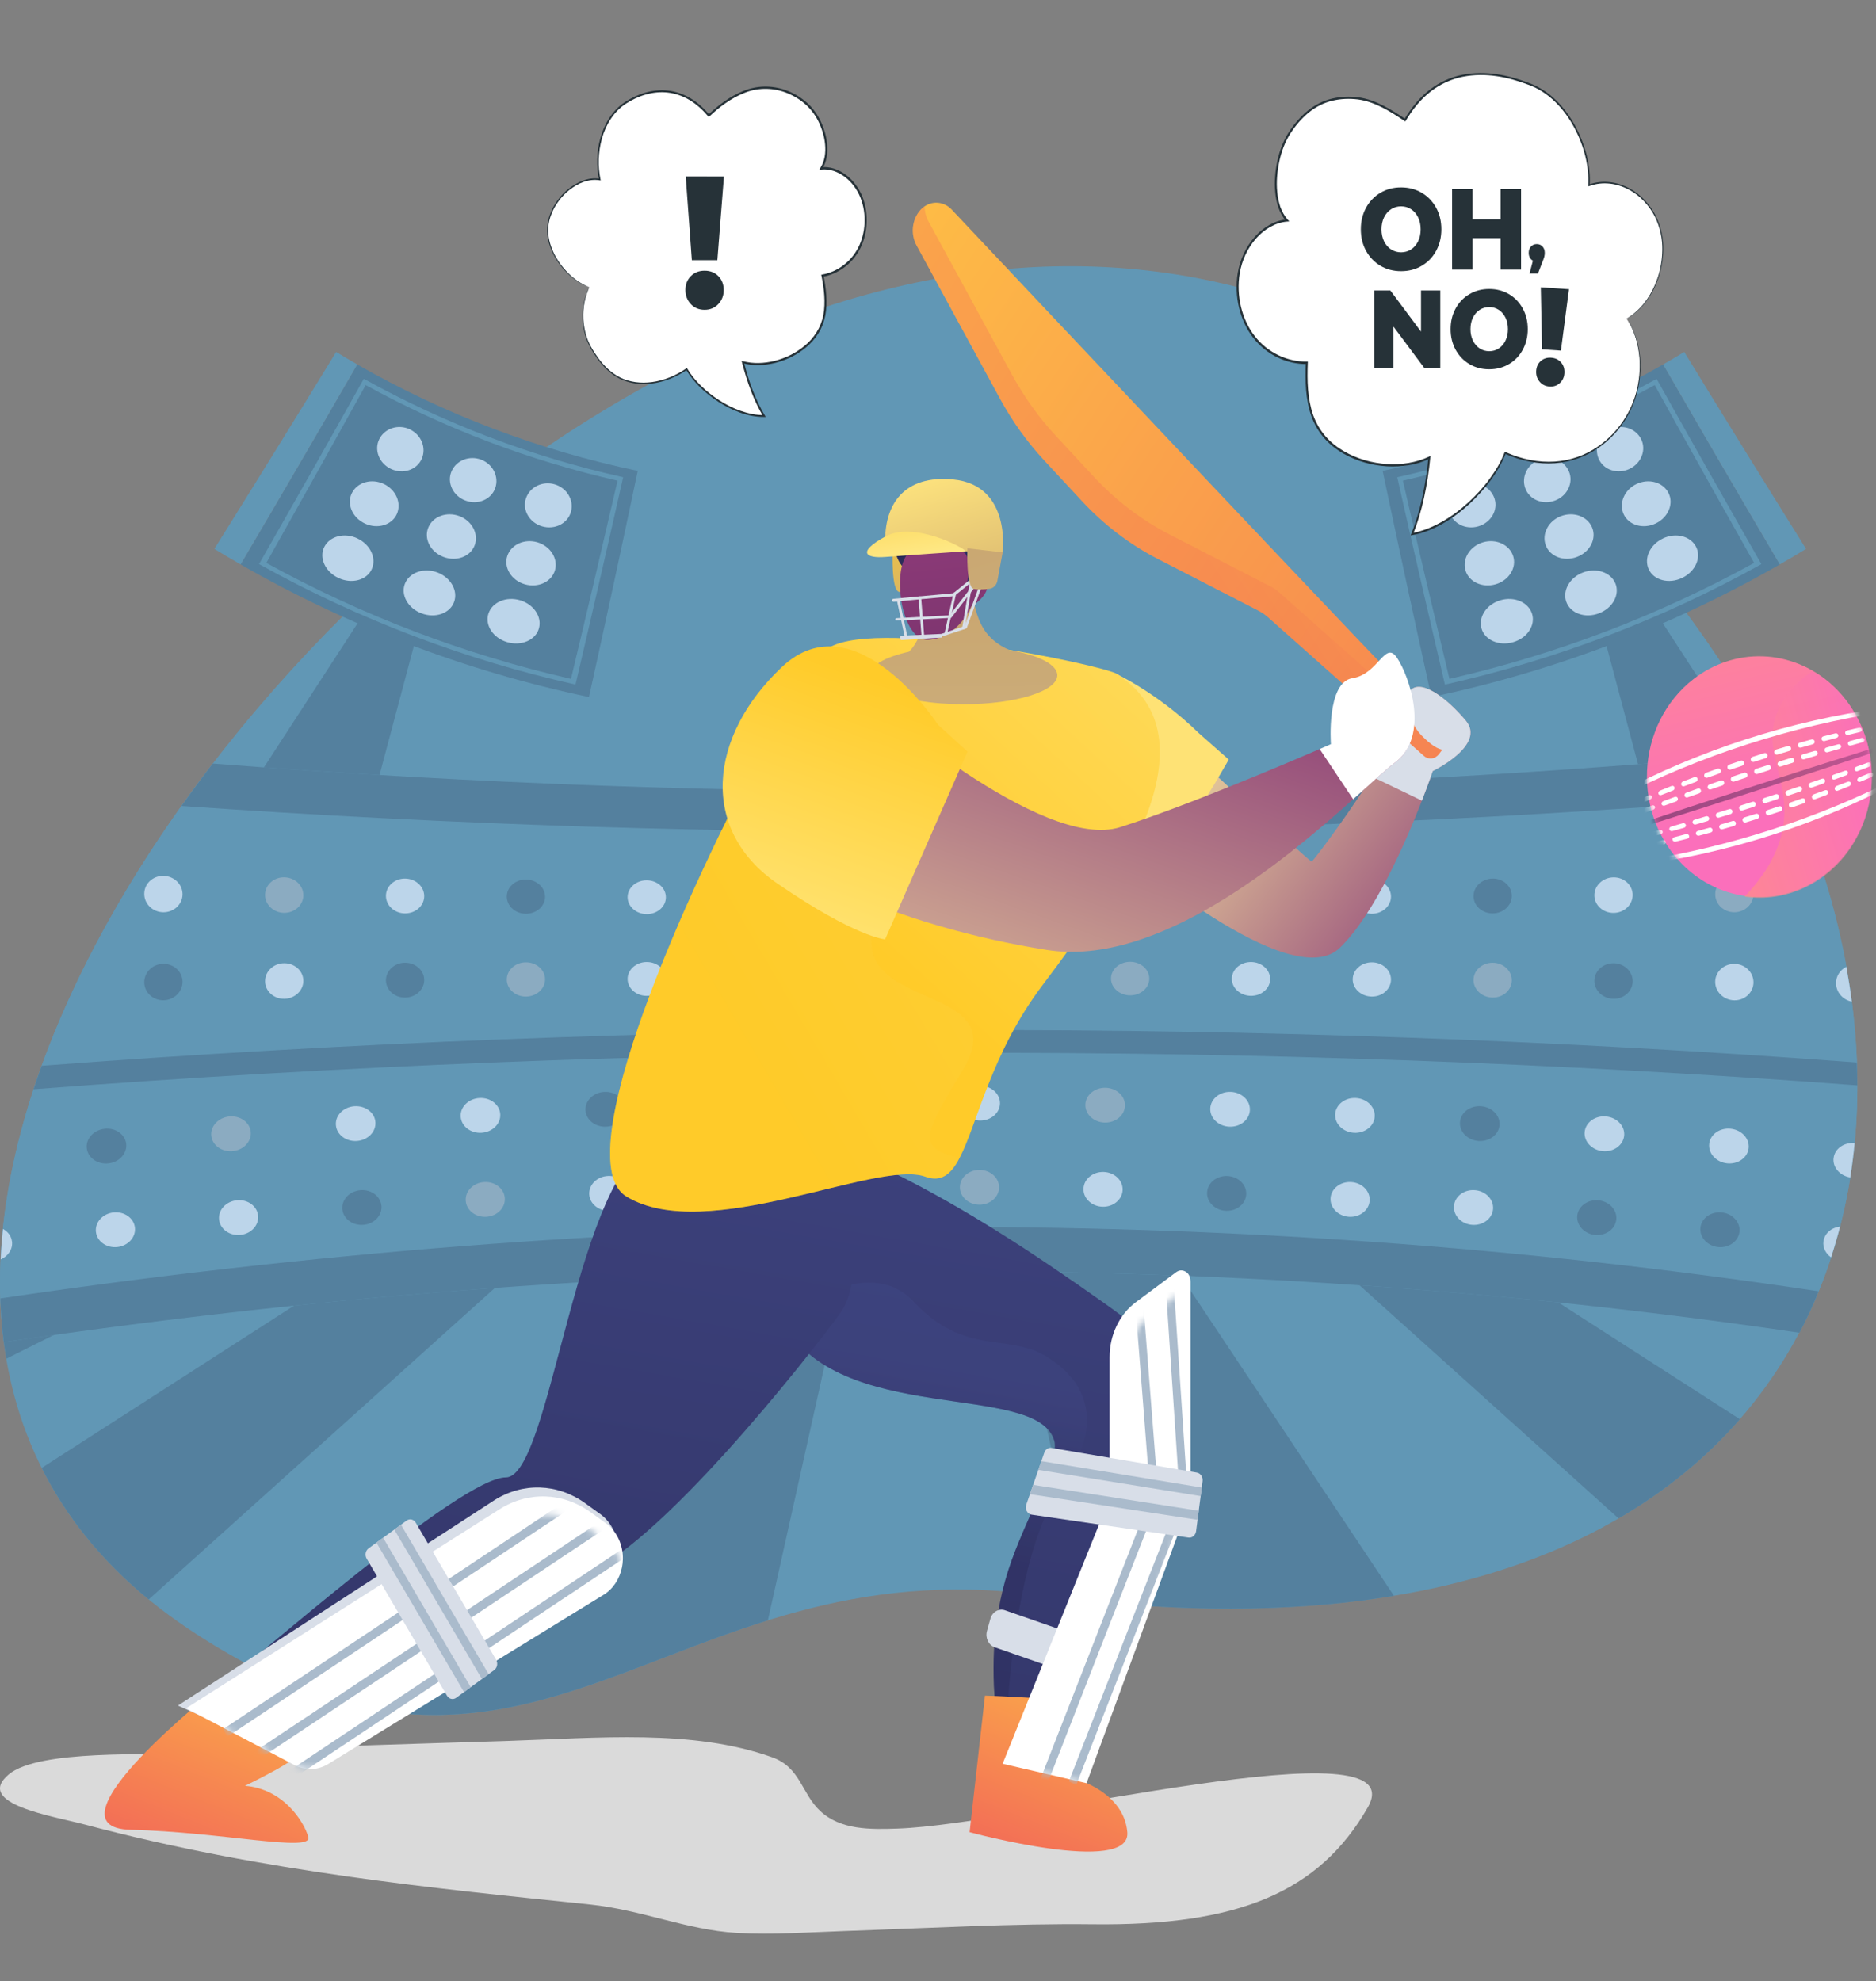 <svg width="303" height="320" viewBox="0 0 303 320" fill="none" xmlns="http://www.w3.org/2000/svg">
<rect x="0" y="0" width="303" height="320" fill="#808080" stroke="none"/>
<g clip-path="url(#clip0_11862_8234)">
<path d="M279.078 108.672C233.491 38.44 164.723 23.684 93.882 68.532C23.048 113.38 -39.262 216.536 30.45 263.098C86.583 300.59 107.55 249.482 167.793 257.632C301.941 275.786 323.513 177.139 279.07 108.672H279.078Z" fill="#6197B5"/>
<path d="M258.421 100.36L265.867 128.341L286.258 127.892L266.465 97.432L258.421 100.36Z" fill="#54809E"/>
<path d="M268.627 58.859C274.856 69.657 281.136 80.426 287.469 91.165C270.015 101.184 251.026 108.429 231.196 112.585C228.509 100.419 225.882 88.245 223.314 76.056C239.291 72.724 254.576 66.906 268.62 58.866L268.627 58.859Z" fill="#54809E"/>
<path d="M284.487 91.121C268.524 99.999 251.306 106.568 233.373 110.577C230.76 99.426 228.192 88.26 225.675 77.086C240.384 73.813 254.487 68.451 267.564 61.191C273.159 71.194 278.804 81.169 284.487 91.121ZM234.103 109.65C251.343 105.707 267.904 99.396 283.314 90.922C277.919 81.375 272.568 71.798 267.262 62.198C254.531 69.186 240.841 74.387 226.583 77.638C229.04 88.319 231.55 98.992 234.103 109.65Z" fill="#6197B5"/>
<path d="M242.347 96.947C244.546 96.299 246.812 97.241 247.432 99.095C248.052 100.948 246.701 103.052 244.399 103.721C242.096 104.398 239.793 103.368 239.277 101.485C238.76 99.595 240.14 97.594 242.339 96.947H242.347Z" fill="#BCD5EA"/>
<path d="M239.535 87.59C241.616 86.98 243.779 87.951 244.391 89.804C245.004 91.658 243.749 93.732 241.572 94.372C239.387 95.012 237.188 93.953 236.679 92.07C236.17 90.18 237.454 88.201 239.535 87.59Z" fill="#BCD5EA"/>
<path d="M236.745 78.227C238.701 77.653 240.767 78.653 241.38 80.514C241.993 82.375 240.827 84.413 238.767 85.016C236.708 85.619 234.605 84.538 234.103 82.647C233.594 80.757 234.79 78.8 236.745 78.227Z" fill="#BCD5EA"/>
<path d="M255.675 92.467C257.816 91.658 260.14 92.416 260.9 94.218C261.661 96.02 260.487 98.219 258.251 99.065C256.015 99.918 253.646 99.065 252.982 97.226C252.317 95.387 253.535 93.284 255.668 92.467H255.675Z" fill="#BCD5EA"/>
<path d="M252.133 83.361C254.155 82.596 256.384 83.39 257.144 85.192C257.904 86.995 256.819 89.157 254.694 89.959C252.576 90.768 250.303 89.878 249.646 88.039C248.989 86.193 250.111 84.126 252.133 83.353V83.361Z" fill="#BCD5EA"/>
<path d="M248.62 74.24C250.524 73.519 252.657 74.357 253.41 76.16C254.162 77.962 253.166 80.088 251.166 80.845C249.166 81.61 246.989 80.683 246.339 78.844C245.69 76.998 246.716 74.961 248.62 74.24Z" fill="#BCD5EA"/>
<path d="M268.583 86.972C270.649 85.994 273.026 86.568 273.934 88.311C274.834 90.047 273.838 92.327 271.675 93.35C269.513 94.372 267.085 93.71 266.28 91.93C265.476 90.143 266.517 87.951 268.583 86.98V86.972Z" fill="#BCD5EA"/>
<path d="M264.34 78.168C266.295 77.248 268.576 77.866 269.476 79.609C270.369 81.345 269.461 83.582 267.41 84.552C265.358 85.523 263.033 84.817 262.229 83.03C261.432 81.242 262.384 79.094 264.332 78.168H264.34Z" fill="#BCD5EA"/>
<path d="M260.125 69.348C261.963 68.48 264.155 69.15 265.048 70.893C265.941 72.636 265.114 74.828 263.181 75.74C261.247 76.652 259.011 75.909 258.214 74.122C257.417 72.335 258.288 70.224 260.125 69.356V69.348Z" fill="#BCD5EA"/>
<path d="M291.705 88.657C290.303 89.51 288.886 90.349 287.461 91.165C281.129 80.426 274.849 69.657 268.62 58.859C269.764 58.204 270.9 57.535 272.029 56.843C278.531 67.48 285.092 78.079 291.697 88.65L291.705 88.657Z" fill="#6197B5"/>
<path d="M67.904 100.36L60.458 128.341L40.066 127.892L59.86 97.432L67.904 100.36Z" fill="#54809E"/>
<path d="M57.697 58.859C51.469 69.657 45.188 80.426 38.856 91.165C56.31 101.184 75.299 108.429 95.129 112.585C97.816 100.419 100.443 88.245 103.004 76.056C87.026 72.724 71.742 66.906 57.697 58.866V58.859Z" fill="#54809E"/>
<path d="M58.76 61.183C71.838 68.443 85.941 73.806 100.649 77.079C98.133 88.252 95.572 99.418 92.952 110.57C75.018 106.561 57.801 99.992 41.837 91.114C47.52 81.161 53.166 71.18 58.76 61.183ZM99.742 77.638C85.483 74.394 71.793 69.186 59.063 62.198C53.749 71.798 48.398 81.367 43.011 90.922C58.421 99.396 74.981 105.707 92.221 109.65C94.775 98.992 97.277 88.319 99.742 77.638Z" fill="#6197B5"/>
<path d="M83.978 96.947C81.778 96.299 79.513 97.241 78.893 99.095C78.273 100.948 79.624 103.052 81.926 103.721C84.229 104.398 86.531 103.368 87.048 101.485C87.564 99.595 86.184 97.594 83.985 96.947H83.978Z" fill="#BCD5EA"/>
<path d="M86.79 87.59C84.708 86.98 82.546 87.951 81.933 89.804C81.321 91.658 82.576 93.732 84.753 94.372C86.937 95.012 89.136 93.953 89.646 92.07C90.155 90.18 88.871 88.201 86.79 87.59Z" fill="#BCD5EA"/>
<path d="M89.579 78.227C87.624 77.653 85.557 78.653 84.945 80.514C84.332 82.375 85.498 84.413 87.557 85.016C89.616 85.619 91.719 84.538 92.221 82.647C92.731 80.757 91.535 78.8 89.579 78.227Z" fill="#BCD5EA"/>
<path d="M70.649 92.467C68.517 91.658 66.184 92.416 65.424 94.218C64.664 96.02 65.838 98.219 68.074 99.065C70.31 99.918 72.679 99.065 73.343 97.226C74.007 95.387 72.79 93.284 70.657 92.467H70.649Z" fill="#BCD5EA"/>
<path d="M74.192 83.361C72.17 82.596 69.941 83.39 69.181 85.192C68.421 86.995 69.505 89.157 71.631 89.959C73.749 90.768 76.022 89.878 76.679 88.039C77.336 86.193 76.214 84.126 74.192 83.353V83.361Z" fill="#BCD5EA"/>
<path d="M77.705 74.24C75.801 73.519 73.668 74.357 72.915 76.16C72.162 77.962 73.159 80.088 75.159 80.845C77.159 81.61 79.336 80.683 79.985 78.844C80.635 76.998 79.609 74.961 77.705 74.24Z" fill="#BCD5EA"/>
<path d="M57.742 86.972C55.675 85.994 53.299 86.568 52.391 88.311C51.491 90.047 52.487 92.327 54.649 93.35C56.812 94.372 59.24 93.71 60.044 91.93C60.849 90.143 59.808 87.951 57.742 86.98V86.972Z" fill="#BCD5EA"/>
<path d="M61.985 78.168C60.03 77.248 57.749 77.866 56.849 79.609C55.956 81.345 56.864 83.582 58.915 84.552C60.967 85.523 63.291 84.817 64.096 83.03C64.893 81.242 63.941 79.094 61.993 78.168H61.985Z" fill="#BCD5EA"/>
<path d="M66.199 69.348C64.362 68.48 62.17 69.15 61.277 70.893C60.384 72.636 61.21 74.828 63.144 75.74C65.077 76.652 67.314 75.909 68.111 74.122C68.908 72.335 68.037 70.224 66.199 69.356V69.348Z" fill="#BCD5EA"/>
<path d="M34.62 88.657C36.022 89.51 37.439 90.349 38.863 91.165C45.196 80.426 51.476 69.657 57.705 58.859C56.561 58.204 55.424 57.535 54.295 56.843C47.793 67.48 41.232 78.079 34.627 88.65L34.62 88.657Z" fill="#6197B5"/>
<path d="M62.399 276.434C84.642 279.597 102.089 268.541 124.022 261.715C128.258 242.678 132.495 223.649 136.723 204.612C127.771 204.737 118.805 204.943 109.83 205.245C94.015 228.974 78.207 252.704 62.391 276.434H62.399Z" fill="#54809E"/>
<path d="M247.358 207.584C237.483 206.907 227.602 206.356 217.698 205.9C232.273 219.015 246.849 232.13 261.424 245.253C269.174 240.744 275.683 235.33 281.011 229.225C269.793 222.009 258.576 214.8 247.358 207.584Z" fill="#54809E"/>
<path d="M51.336 208.415C36.472 217.978 21.602 227.533 6.738 237.095C10.635 244.863 16.31 252.02 24.015 258.339C43.225 241.053 62.443 223.759 81.653 206.473C71.565 207.01 61.454 207.665 51.336 208.415Z" fill="#54809E"/>
<path d="M280.664 210.306C283.978 211.961 287.284 213.616 290.598 215.271C291.255 214.02 291.882 212.762 292.472 211.475C288.539 211.071 284.605 210.673 280.664 210.298V210.306Z" fill="#54809E"/>
<path d="M163.24 204.509C167.247 222.516 171.255 240.523 175.262 258.537C194.221 260.553 210.797 260.141 225.144 257.757C213.41 240.148 201.675 222.531 189.934 204.921C181.048 204.701 172.148 204.561 163.24 204.509Z" fill="#54809E"/>
<path d="M1.011 219.464C6.421 216.757 11.838 214.05 17.255 211.343C11.587 211.895 5.911 212.49 0.236 213.116C0.406 215.256 0.664 217.375 1.018 219.464H1.011Z" fill="#54809E"/>
<path d="M34.376 123.332C11.299 153.299 -3.203 187.466 0.613 216.786C98.974 202.295 195.712 201.273 290.627 215.263C304.937 188.15 302.273 152.836 286.494 121.581C202.502 129.334 118.465 129.871 34.376 123.332Z" fill="#6197B5"/>
<path d="M293.742 208.57C292.812 210.85 291.778 213.086 290.635 215.263C195.712 201.273 98.981 202.295 0.62 216.786C0.317 214.462 0.14 212.101 0.066 209.717C99.697 194.991 197.653 194.072 293.749 208.57H293.742ZM289.742 128.547C288.723 126.208 287.66 123.883 286.494 121.581C202.502 129.334 118.465 129.871 34.376 123.332C32.635 125.59 30.959 127.878 29.321 130.18C116.17 136.263 202.974 135.748 289.742 128.547ZM6.738 172.144C6.28 173.409 5.838 174.675 5.424 175.932C105.314 168.297 204.192 168.084 299.978 175.307C299.978 174.079 299.948 172.85 299.904 171.615C204.553 164.443 106.147 164.619 6.73 172.144H6.738Z" fill="#54809E"/>
<path d="M202.052 142.184C200.34 142.192 198.959 143.42 198.959 144.928C198.959 146.436 200.347 147.65 202.052 147.65C203.764 147.65 205.144 146.421 205.144 144.906C205.144 143.398 203.757 142.177 202.052 142.184Z" fill="#8BABC1"/>
<path d="M202.052 155.381C200.34 155.381 198.959 156.594 198.959 158.102C198.959 159.61 200.347 160.831 202.052 160.846C203.764 160.853 205.144 159.64 205.144 158.124C205.144 156.616 203.757 155.388 202.052 155.381Z" fill="#BCD5EA"/>
<path d="M159.919 145.002C159.919 146.488 161.306 147.694 163.011 147.694C164.716 147.694 166.103 146.488 166.103 144.994C166.103 143.508 164.716 142.302 163.011 142.302C161.306 142.302 159.919 143.508 159.919 145.002Z" fill="#54809E"/>
<path d="M182.531 142.265C180.827 142.265 179.439 143.486 179.439 144.98C179.439 146.473 180.827 147.679 182.531 147.679C184.244 147.679 185.624 146.465 185.624 144.965C185.624 143.464 184.236 142.258 182.531 142.265Z" fill="#BCD5EA"/>
<path d="M221.572 142.059C219.867 142.074 218.48 143.317 218.48 144.84C218.48 146.362 219.867 147.591 221.572 147.591C223.277 147.591 224.664 146.34 224.664 144.81C224.664 143.28 223.277 142.045 221.572 142.059Z" fill="#BCD5EA"/>
<path d="M179.439 158.051C179.439 159.544 180.827 160.758 182.531 160.765C184.244 160.765 185.624 159.559 185.624 158.065C185.624 156.572 184.236 155.351 182.531 155.351C180.827 155.351 179.439 156.558 179.439 158.051Z" fill="#8BABC1"/>
<path d="M218.48 158.183C218.48 159.706 219.867 160.949 221.572 160.964C223.277 160.978 224.664 159.743 224.664 158.213C224.664 156.683 223.277 155.432 221.572 155.432C219.867 155.432 218.48 156.661 218.48 158.183Z" fill="#BCD5EA"/>
<path d="M280.125 141.464C278.421 141.486 277.033 142.817 277.033 144.435C277.033 146.054 278.421 147.356 280.125 147.348C281.83 147.341 283.218 146.009 283.218 144.376C283.218 142.743 281.83 141.442 280.125 141.464Z" fill="#8BABC1"/>
<path d="M298.214 156.146C297.225 156.646 296.546 157.631 296.546 158.786C296.546 160.265 297.646 161.501 299.092 161.78C298.849 159.904 298.554 158.021 298.214 156.146Z" fill="#BCD5EA"/>
<path d="M241.085 155.498C239.38 155.498 237.993 156.741 237.993 158.293C237.993 159.838 239.38 161.111 241.085 161.125C242.797 161.14 244.177 159.89 244.177 158.33C244.177 156.771 242.79 155.506 241.085 155.498Z" fill="#8BABC1"/>
<path d="M277.026 158.595C277.026 160.213 278.413 161.537 280.118 161.567C281.823 161.589 283.21 160.287 283.21 158.654C283.21 157.021 281.823 155.69 280.118 155.682C278.413 155.675 277.026 156.977 277.026 158.595Z" fill="#BCD5EA"/>
<path d="M260.605 141.706C258.893 141.728 257.513 143.023 257.513 144.604C257.513 146.186 258.9 147.459 260.605 147.451C262.317 147.451 263.697 146.149 263.697 144.553C263.697 142.964 262.31 141.684 260.605 141.706Z" fill="#BCD5EA"/>
<path d="M241.085 141.905C239.38 141.92 237.993 143.192 237.993 144.737C237.993 146.282 239.38 147.532 241.085 147.532C242.797 147.532 244.177 146.26 244.177 144.7C244.177 143.141 242.79 141.89 241.085 141.905Z" fill="#54809E"/>
<path d="M163.019 160.721C164.723 160.721 166.111 159.515 166.111 158.029C166.111 156.543 164.723 155.329 163.019 155.329C161.314 155.329 159.926 156.535 159.926 158.021C159.926 159.507 161.314 160.713 163.019 160.721Z" fill="#BCD5EA"/>
<path d="M260.605 155.579C258.893 155.579 257.513 156.844 257.513 158.426C257.513 160.007 258.9 161.302 260.605 161.324C262.317 161.346 263.697 160.074 263.697 158.477C263.697 156.889 262.31 155.587 260.605 155.579Z" fill="#54809E"/>
<path d="M104.458 155.381C102.753 155.381 101.365 156.609 101.365 158.124C101.365 159.64 102.753 160.853 104.458 160.846C106.162 160.839 107.55 159.61 107.55 158.102C107.55 156.594 106.162 155.381 104.458 155.381Z" fill="#BCD5EA"/>
<path d="M84.945 155.432C83.24 155.432 81.852 156.683 81.852 158.213C81.852 159.743 83.24 160.978 84.945 160.964C86.657 160.949 88.037 159.706 88.037 158.183C88.037 156.661 86.65 155.432 84.945 155.432Z" fill="#8BABC1"/>
<path d="M84.945 142.059C83.24 142.045 81.852 143.28 81.852 144.81C81.852 146.34 83.24 147.591 84.945 147.591C86.657 147.591 88.037 146.362 88.037 144.84C88.037 143.317 86.65 142.074 84.945 142.059Z" fill="#54809E"/>
<path d="M65.424 141.905C63.72 141.89 62.332 143.141 62.332 144.7C62.332 146.26 63.72 147.525 65.424 147.532C67.137 147.532 68.517 146.289 68.517 144.737C68.517 143.192 67.129 141.92 65.424 141.905Z" fill="#BCD5EA"/>
<path d="M45.904 161.324C47.609 161.302 48.996 160.007 48.996 158.426C48.996 156.844 47.609 155.572 45.904 155.579C44.199 155.579 42.812 156.881 42.812 158.477C42.812 160.074 44.199 161.346 45.904 161.324Z" fill="#BCD5EA"/>
<path d="M42.812 144.546C42.812 146.134 44.199 147.436 45.904 147.444C47.609 147.444 48.996 146.179 48.996 144.597C48.996 143.016 47.609 141.721 45.904 141.699C44.199 141.677 42.812 142.949 42.812 144.546Z" fill="#8BABC1"/>
<path d="M65.424 155.498C63.72 155.498 62.332 156.771 62.332 158.33C62.332 159.89 63.72 161.14 65.424 161.125C67.137 161.111 68.517 159.838 68.517 158.293C68.517 156.749 67.129 155.498 65.424 155.498Z" fill="#54809E"/>
<path d="M120.886 158.065C120.886 159.566 122.273 160.772 123.978 160.765C125.69 160.765 127.07 159.544 127.07 158.051C127.07 156.558 125.683 155.351 123.978 155.351C122.266 155.351 120.886 156.565 120.886 158.065Z" fill="#54809E"/>
<path d="M143.498 142.302C141.786 142.302 140.406 143.508 140.406 144.994C140.406 146.48 141.793 147.694 143.498 147.694C145.21 147.694 146.591 146.488 146.591 145.002C146.591 143.516 145.203 142.309 143.498 142.302Z" fill="#8BABC1"/>
<path d="M104.458 142.184C102.753 142.177 101.365 143.391 101.365 144.906C101.365 146.421 102.753 147.642 104.458 147.65C106.162 147.65 107.55 146.436 107.55 144.928C107.55 143.42 106.162 142.199 104.458 142.184Z" fill="#BCD5EA"/>
<path d="M26.391 161.559C28.096 161.537 29.483 160.206 29.483 158.588C29.483 156.969 28.096 155.667 26.391 155.675C24.686 155.682 23.299 157.014 23.299 158.647C23.299 160.28 24.686 161.581 26.391 161.559Z" fill="#54809E"/>
<path d="M143.498 155.336C141.786 155.336 140.406 156.543 140.406 158.036C140.406 159.522 141.793 160.728 143.498 160.728C145.21 160.728 146.591 159.522 146.591 158.029C146.591 156.543 145.203 155.336 143.498 155.336Z" fill="#BCD5EA"/>
<path d="M123.978 142.265C122.266 142.265 120.886 143.472 120.886 144.965C120.886 146.465 122.273 147.679 123.978 147.679C125.69 147.679 127.07 146.473 127.07 144.98C127.07 143.486 125.683 142.273 123.978 142.265Z" fill="#BCD5EA"/>
<path d="M23.299 144.376C23.299 146.009 24.686 147.341 26.391 147.348C28.096 147.356 29.483 146.054 29.483 144.435C29.483 142.817 28.096 141.493 26.391 141.464C24.686 141.442 23.299 142.743 23.299 144.376Z" fill="#BCD5EA"/>
<path d="M58.657 197.838C60.398 197.713 61.72 196.352 61.609 194.807C61.498 193.255 59.993 192.1 58.243 192.233C56.495 192.365 55.173 193.726 55.291 195.271C55.41 196.815 56.915 197.963 58.657 197.838Z" fill="#54809E"/>
<path d="M18.945 201.42C20.679 201.236 21.956 199.839 21.793 198.294C21.631 196.749 20.089 195.646 18.34 195.83C16.598 196.014 15.321 197.419 15.491 198.963C15.661 200.508 17.203 201.604 18.945 201.42Z" fill="#BCD5EA"/>
<path d="M80.797 179.978C80.716 178.426 79.21 177.249 77.439 177.352C75.668 177.455 74.31 178.794 74.406 180.346C74.502 181.898 76 183.068 77.764 182.965C79.52 182.862 80.886 181.53 80.797 179.978Z" fill="#BCD5EA"/>
<path d="M60.635 181.251C60.524 179.699 59.004 178.551 57.233 178.676C55.461 178.809 54.126 180.169 54.251 181.721C54.369 183.266 55.889 184.414 57.653 184.289C59.41 184.156 60.745 182.803 60.635 181.251Z" fill="#BCD5EA"/>
<path d="M38.281 193.866C36.531 194.02 35.233 195.41 35.38 196.955C35.528 198.5 37.048 199.625 38.79 199.463C40.524 199.309 41.823 197.933 41.69 196.381C41.557 194.829 40.029 193.704 38.281 193.858V193.866Z" fill="#BCD5EA"/>
<path d="M37.565 185.929C39.321 185.767 40.635 184.392 40.502 182.847C40.369 181.302 38.827 180.169 37.055 180.331C35.291 180.493 33.978 181.876 34.118 183.421C34.266 184.965 35.808 186.083 37.565 185.929Z" fill="#8BABC1"/>
<path d="M100.959 179.044C100.9 177.492 99.417 176.293 97.646 176.359C95.874 176.433 94.495 177.749 94.561 179.301C94.627 180.853 96.111 182.045 97.874 181.979C99.638 181.905 101.018 180.596 100.959 179.044Z" fill="#54809E"/>
<path d="M78.539 196.536C80.281 196.433 81.624 195.101 81.535 193.549C81.454 191.997 79.963 190.82 78.214 190.923C76.465 191.026 75.122 192.365 75.218 193.917C75.314 195.469 76.797 196.639 78.539 196.536Z" fill="#8BABC1"/>
<path d="M138.266 194.587C140.007 194.572 141.417 193.307 141.41 191.755C141.402 190.203 139.978 188.952 138.221 188.967C136.472 188.982 135.063 190.254 135.078 191.806C135.092 193.358 136.524 194.601 138.266 194.587Z" fill="#BCD5EA"/>
<path d="M98.443 195.558C100.184 195.484 101.55 194.175 101.491 192.623C101.432 191.071 99.963 189.864 98.214 189.938C96.465 190.011 95.1 191.328 95.166 192.88C95.232 194.432 96.701 195.624 98.443 195.558Z" fill="#BCD5EA"/>
<path d="M294.509 200.523C294.384 201.538 294.893 202.494 295.749 203.09C296.28 201.45 296.76 199.794 297.196 198.117C295.801 198.264 294.672 199.228 294.517 200.523H294.509Z" fill="#BCD5EA"/>
<path d="M296.148 187.032C295.963 188.533 297.166 189.901 298.841 190.181C299.129 188.342 299.373 186.495 299.55 184.627C297.845 184.48 296.332 185.532 296.155 187.032H296.148Z" fill="#BCD5EA"/>
<path d="M141.328 178.161C141.321 176.609 139.875 175.359 138.103 175.373C136.332 175.388 134.908 176.661 134.93 178.213C134.945 179.765 136.391 181.008 138.155 180.993C139.919 180.979 141.336 179.713 141.328 178.161Z" fill="#54809E"/>
<path d="M121.144 178.433C121.107 176.881 119.646 175.653 117.875 175.697C116.103 175.741 114.701 177.036 114.745 178.588C114.79 180.14 116.251 181.361 118.015 181.317C119.779 181.273 121.181 179.986 121.144 178.433Z" fill="#8BABC1"/>
<path d="M118.347 194.91C120.089 194.866 121.476 193.579 121.439 192.027C121.402 190.475 119.956 189.246 118.207 189.29C116.458 189.335 115.07 190.629 115.114 192.181C115.159 193.733 116.605 194.954 118.347 194.91Z" fill="#BCD5EA"/>
<path d="M178.229 189.29C176.48 189.246 175.033 190.475 174.996 192.027C174.959 193.579 176.347 194.866 178.089 194.91C179.83 194.954 181.277 193.733 181.321 192.181C181.365 190.629 179.978 189.335 178.229 189.29Z" fill="#BCD5EA"/>
<path d="M214.9 193.549C214.819 195.102 216.155 196.433 217.897 196.536C219.638 196.639 221.122 195.462 221.218 193.917C221.314 192.365 219.97 191.026 218.221 190.923C216.472 190.82 214.982 192.005 214.9 193.549Z" fill="#BCD5EA"/>
<path d="M17.498 187.908C19.255 187.724 20.546 186.319 20.384 184.774C20.221 183.229 18.664 182.126 16.9 182.317C15.136 182.509 13.845 183.913 14.015 185.458C14.184 187.003 15.749 188.099 17.498 187.908Z" fill="#54809E"/>
<path d="M222.037 180.346C222.133 178.794 220.775 177.455 219.004 177.352C217.232 177.249 215.734 178.426 215.646 179.978C215.565 181.53 216.923 182.862 218.679 182.965C220.435 183.068 221.941 181.898 222.037 180.346Z" fill="#BCD5EA"/>
<path d="M178.568 175.697C176.797 175.653 175.336 176.881 175.299 178.433C175.262 179.986 176.664 181.273 178.428 181.317C180.192 181.361 181.653 180.14 181.697 178.588C181.742 177.036 180.34 175.741 178.568 175.697Z" fill="#8BABC1"/>
<path d="M155.114 178.161C155.107 179.713 156.531 180.979 158.288 180.993C160.052 181.008 161.491 179.765 161.513 178.213C161.528 176.661 160.111 175.388 158.34 175.373C156.568 175.359 155.122 176.609 155.114 178.161Z" fill="#BCD5EA"/>
<path d="M198.236 189.945C196.487 189.872 195.019 191.078 194.959 192.63C194.9 194.182 196.266 195.491 198.007 195.565C199.749 195.638 201.218 194.439 201.284 192.887C201.351 191.335 199.993 190.019 198.236 189.945Z" fill="#54809E"/>
<path d="M234.834 194.807C234.723 196.359 236.044 197.713 237.786 197.838C239.528 197.963 241.033 196.823 241.151 195.271C241.269 193.726 239.948 192.358 238.199 192.233C236.45 192.1 234.945 193.263 234.834 194.807Z" fill="#BCD5EA"/>
<path d="M198.79 176.359C197.018 176.286 195.535 177.492 195.476 179.044C195.417 180.596 196.797 181.905 198.561 181.979C200.325 182.052 201.808 180.853 201.875 179.301C201.941 177.749 200.561 176.433 198.79 176.359Z" fill="#BCD5EA"/>
<path d="M161.365 191.799C161.38 190.247 159.978 188.974 158.221 188.959C156.472 188.945 155.041 190.195 155.033 191.747C155.026 193.299 156.428 194.565 158.177 194.579C159.919 194.594 161.343 193.351 161.365 191.799Z" fill="#8BABC1"/>
<path d="M282.428 185.451C282.598 183.906 281.306 182.501 279.542 182.31C277.779 182.119 276.214 183.222 276.059 184.767C275.897 186.311 277.188 187.709 278.945 187.9C280.701 188.084 282.258 186.995 282.428 185.451Z" fill="#BCD5EA"/>
<path d="M242.192 181.721C242.31 180.177 240.974 178.809 239.21 178.676C237.439 178.544 235.919 179.699 235.808 181.251C235.697 182.803 237.033 184.156 238.79 184.289C240.546 184.421 242.074 183.273 242.192 181.721Z" fill="#54809E"/>
<path d="M1.934 200.523C1.83 199.64 1.262 198.919 0.48 198.5C0.31 200.147 0.185 201.788 0.111 203.421C1.314 202.899 2.089 201.758 1.941 200.523H1.934Z" fill="#BCD5EA"/>
<path d="M254.745 196.389C254.613 197.933 255.911 199.309 257.646 199.471C259.38 199.625 260.908 198.507 261.055 196.962C261.203 195.418 259.904 194.035 258.155 193.873C256.406 193.719 254.878 194.844 254.745 196.396V196.389Z" fill="#54809E"/>
<path d="M274.642 198.294C274.48 199.839 275.756 201.236 277.491 201.42C279.225 201.604 280.768 200.508 280.945 198.963C281.114 197.419 279.838 196.014 278.096 195.83C276.354 195.646 274.804 196.749 274.642 198.294Z" fill="#54809E"/>
<path d="M262.325 183.421C262.472 181.876 261.159 180.486 259.388 180.331C257.624 180.169 256.081 181.302 255.941 182.847C255.808 184.392 257.122 185.774 258.878 185.929C260.635 186.091 262.177 184.965 262.325 183.421Z" fill="#BCD5EA"/>
</g>
<path d="M37.986 282.795C53.21 282.017 67.775 281.648 81.678 281.202C96.732 280.718 111.842 279.243 124.702 283.828C129.297 285.465 129.424 289.658 132.473 292.507C135.796 295.611 140.611 295.499 145.007 295.348C164.784 294.669 228.838 278.091 220.924 291.91C213.037 305.684 199.922 311.078 176.482 310.807C163.739 310.659 150.189 311.423 135.948 311.919C130.421 312.112 124.622 312.537 118.925 312.2C110.959 311.729 103.638 308.474 95.257 307.606C70.67 305.059 42.524 302.367 13.746 294.707C8.603 293.338 -4.207 291.382 1.385 286.623C6.228 282.501 24.554 283.568 30.453 283.215C32.982 283.063 35.493 282.925 37.987 282.797L37.986 282.795Z" fill="#DADADA"/>
<path d="M231.418 124.542C231.418 124.542 230.776 126.447 229.66 129.32C227.081 135.952 221.968 147.734 216.381 153.104C208.371 160.809 181.576 137.541 181.576 137.541L188.116 117.554C188.116 117.554 211.423 139.158 211.849 139.158C212.129 139.105 219.281 129.499 222.175 124.364C222.972 122.949 223.446 121.875 223.365 121.433C223.343 121.313 223.321 121.187 223.313 121.067C223.136 119.426 223.865 117.867 224.706 117.17C224.843 117.049 224.982 116.963 225.119 116.895C226.18 116.389 226.115 113.67 227.702 111.625C229.284 109.579 233.354 112.375 236.734 116.374C240.11 120.369 231.418 124.542 231.418 124.542Z" fill="url(#paint0_linear_11862_8234)"/>
<path d="M231.418 124.542C231.418 124.542 230.776 126.447 229.66 129.32L221.779 125.533C221.779 125.533 221.925 125.095 222.176 124.364C222.452 123.556 222.853 122.386 223.314 121.067C223.741 119.845 224.224 118.492 224.707 117.17C224.844 117.049 224.983 116.963 225.12 116.895C226.181 116.389 226.116 113.67 227.703 111.625C229.285 109.579 233.355 112.375 236.735 116.374C240.111 120.369 231.419 124.542 231.419 124.542H231.418Z" fill="#D8DEE8"/>
<path d="M179.712 108.558C179.712 108.558 186.708 111.66 193.647 118.435L198.461 122.686C198.461 122.686 188.258 140.973 184.233 141.134C180.209 141.294 174.271 137.123 174.271 137.123L179.711 108.557L179.712 108.558Z" fill="url(#paint1_linear_11862_8234)"/>
<path d="M233.257 117.754C223.876 108.334 166.579 47.516 153.715 33.855C152.291 32.342 150.045 32.372 148.654 33.923C147.291 35.445 147.037 37.809 148.038 39.646L161.529 64.418C163.509 68.054 165.9 71.391 168.642 74.346L174.724 80.901C178.316 84.773 182.467 87.942 187.003 90.276L203.227 98.621C203.802 98.916 204.342 99.288 204.838 99.729L229.971 122.079C230.708 122.734 231.779 122.619 232.39 121.818L233.42 120.47C234.034 119.665 233.963 118.461 233.259 117.755L233.257 117.754Z" fill="url(#paint2_linear_11862_8234)"/>
<path style="mix-blend-mode:multiply" opacity="0.3" d="M231.867 118.133L206.734 95.784C206.239 95.344 205.698 94.971 205.123 94.676L188.9 86.331C184.364 83.998 180.213 80.828 176.62 76.957L170.538 70.402C167.796 67.447 165.406 64.11 163.426 60.474L149.934 35.702C149.535 34.969 149.345 34.153 149.335 33.341C149.095 33.505 148.862 33.693 148.653 33.925C147.29 35.446 147.036 37.81 148.037 39.647L161.528 64.42C163.508 68.055 165.899 71.392 168.641 74.347L174.723 80.902C178.315 84.775 182.466 87.943 187.002 90.277L203.226 98.622C203.801 98.918 204.341 99.289 204.837 99.73L229.97 122.08C230.707 122.735 231.778 122.62 232.389 121.819L233.419 120.471C233.876 119.873 233.953 119.053 233.672 118.383C233.093 118.672 232.396 118.605 231.869 118.136L231.867 118.133Z" fill="url(#paint3_linear_11862_8234)"/>
<path d="M190.103 239.363C187.762 250.985 182.511 262.204 177.161 272.431C175.466 275.674 173.682 279.101 171.406 281.898C168.043 281.253 164.68 280.603 161.317 279.959C161.14 278.828 160.981 277.643 160.848 276.407C160.093 269.386 160.253 260.771 163.405 252.002C166.069 244.586 171.127 235.706 170.294 232.737C167.57 222.981 135.088 230.576 126.251 213.168C125.738 212.157 125.307 211.065 124.961 209.876C122.611 201.748 113.221 206.964 117.14 201.906C120.727 197.276 129.733 182.227 144.034 189.282C155.912 195.149 167.039 202.474 177.994 210.231C182.435 213.379 187.036 216.685 189.341 222.196C191.587 227.558 191.239 233.732 190.104 239.363H190.103Z" fill="url(#paint4_linear_11862_8234)"/>
<path style="mix-blend-mode:multiply" opacity="0.3" d="M171.444 240.114C163.736 251.097 162.679 276.854 162.679 276.854L160.847 276.406C160.092 269.385 160.252 260.77 163.404 252.001C166.068 244.585 171.126 235.705 170.293 232.735C167.569 222.98 135.087 230.575 126.25 213.166C129.332 210.764 140.684 202.838 147.59 210.274C155.635 218.936 162.68 215.409 168.715 218.936C174.751 222.468 179.154 229.13 171.444 240.112V240.114Z" fill="url(#paint5_linear_11862_8234)"/>
<path d="M159.086 273.874C159.086 273.874 171.689 274.252 176.417 275.417L172.402 286.911C172.402 286.911 181.465 288.867 182.079 295.93C182.693 302.994 156.603 295.93 156.603 295.93L159.085 273.873L159.086 273.874Z" fill="url(#paint6_linear_11862_8234)"/>
<path d="M135.67 189.008C135.67 189.008 140.67 205.28 135.67 212.155C130.671 219.031 106.05 250.315 93.881 254.44C81.712 258.565 45.488 286.411 40.394 283.66C35.3 280.91 26.811 278.847 34.168 273.347C41.526 267.847 74.354 238.627 81.712 238.627C89.07 238.627 93.032 188.092 106.333 183.967C119.634 179.841 135.67 189.008 135.67 189.008Z" fill="url(#paint7_linear_11862_8234)"/>
<path d="M168.426 159.064C160.023 170.157 157.85 181.611 154.967 187.069C153.565 189.735 151.988 190.973 149.439 190.048C141.657 187.238 114.103 201.117 101.169 193.258C91.464 187.362 110.766 143.952 123.717 120.192C128.029 112.285 131.633 106.554 133.232 105.104C139.643 99.286 178.164 107.439 180.328 108.824C196.664 119.277 180.928 142.557 168.425 159.064H168.426Z" fill="url(#paint8_linear_11862_8234)"/>
<path d="M35.406 272.392C35.406 272.392 6.322 295.181 21.088 295.542C35.855 295.904 50.484 299.237 49.798 296.728C49.111 294.218 45.748 288.925 39.562 288.444C39.562 288.444 49.405 283.751 48.573 282.669C47.74 281.586 35.406 272.393 35.406 272.393V272.392Z" fill="url(#paint9_linear_11862_8234)"/>
<path style="mix-blend-mode:multiply" opacity="0.3" d="M155.41 173.02C148.435 184.377 148.62 185.282 154.967 187.068C153.565 189.734 151.988 190.972 149.439 190.047C141.657 187.236 114.103 201.116 101.169 193.257C91.464 187.361 110.766 143.951 123.717 120.191C126.209 120.042 128.89 120.817 131.779 122.704C131.779 122.704 148.162 132.152 141.695 148.033C135.229 163.915 164.593 158.057 155.409 173.02H155.41Z" fill="url(#paint10_linear_11862_8234)"/>
<path d="M144.175 89.047C144.175 89.168 143.932 95.365 145.226 95.605C145.943 95.739 146.968 95.668 147.737 95.579C148.373 95.505 148.891 94.981 149.02 94.284L149.87 89.698L144.174 89.049L144.175 89.047Z" fill="url(#paint11_linear_11862_8234)"/>
<path d="M140.477 109.069C140.477 107.502 142.973 106.115 146.801 105.267C147.225 104.848 147.609 104.363 147.93 103.793C149.291 101.37 151.524 97.337 151.164 95.248L156.703 91.917C156.703 92.499 156.73 93.063 156.789 93.644C157.037 96.084 157.383 98.696 158.478 100.864C159.524 102.935 161.156 104.179 163.035 104.99C167.651 105.792 170.771 107.318 170.771 109.07C170.771 111.655 163.989 113.749 155.624 113.749C150.513 113.749 145.997 112.967 143.254 111.769C142.622 111.575 142.026 111.298 141.556 110.842C141.512 110.799 141.472 110.755 141.435 110.709C140.817 110.199 140.477 109.647 140.477 109.07V109.069Z" fill="url(#paint12_linear_11862_8234)"/>
<path d="M145.705 91.444C144.161 89.516 143.768 85.802 145.146 83.207C146.332 80.975 148.439 80.363 149.701 79.996C153.357 78.933 158.173 80.041 160.128 83.799C161.287 86.027 159.616 91.272 159.364 92.208C159.079 93.266 158.439 93.712 157.882 94.562C157.112 95.743 155.909 97.618 153.95 100.745C153.711 99.946 153.368 98.965 152.864 97.92C152.671 97.519 151.897 95.951 150.82 94.717C148.663 92.245 147.166 93.271 145.703 91.443L145.705 91.444Z" fill="url(#paint13_linear_11862_8234)"/>
<path d="M156.881 97.921C156.881 97.921 154.84 102.982 149.97 103.345C145.61 103.671 144.025 92.334 146.591 89.487C147.447 88.537 149.268 87.922 150.814 88.19C151.726 88.348 152.063 88.737 153.559 88.961C154.938 89.168 155.305 88.934 155.744 89.275C156.294 89.701 156.769 90.878 156.198 94.349C156.942 93.239 157.904 92.71 158.639 92.994C158.756 93.039 159.073 93.233 159.271 93.568C159.985 94.782 159.11 96.603 156.881 97.921Z" fill="url(#paint14_linear_11862_8234)"/>
<path d="M144.301 97.199C144.191 97.199 144.095 97.104 144.087 96.978C144.077 96.846 144.166 96.729 144.284 96.719L153.96 95.822L157.665 92.814C157.762 92.735 157.896 92.76 157.966 92.867C158.037 92.974 158.015 93.126 157.919 93.203L154.164 96.251C154.132 96.277 154.095 96.293 154.056 96.296L144.32 97.199C144.314 97.199 144.307 97.199 144.301 97.199Z" fill="#D8DEE8"/>
<path d="M152.762 102.593C152.745 102.593 152.727 102.59 152.711 102.586C152.595 102.553 152.524 102.423 152.553 102.294L153.985 95.869C154.014 95.74 154.131 95.663 154.247 95.694C154.363 95.726 154.433 95.856 154.404 95.986L152.972 102.41C152.947 102.52 152.859 102.593 152.763 102.593H152.762Z" fill="#D8DEE8"/>
<path d="M149.05 102.94C148.94 102.94 148.846 102.845 148.836 102.721L148.354 96.585C148.344 96.452 148.432 96.335 148.551 96.324C148.669 96.311 148.774 96.41 148.785 96.543L149.266 102.679C149.277 102.812 149.189 102.929 149.07 102.94C149.064 102.94 149.058 102.94 149.051 102.94H149.05Z" fill="#D8DEE8"/>
<path d="M146.312 102.949C146.215 102.949 146.126 102.875 146.102 102.765L144.87 97.014C144.842 96.885 144.913 96.756 145.029 96.724C145.146 96.694 145.262 96.774 145.289 96.902L146.521 102.653C146.549 102.782 146.478 102.911 146.362 102.942C146.345 102.947 146.328 102.949 146.311 102.949H146.312Z" fill="#D8DEE8"/>
<path d="M145.584 103.389C145.469 103.389 145.373 103.128 145.369 102.999C145.365 102.866 145.458 102.676 145.577 102.671L152.034 102.384L155.806 101.113L158.31 94.172C158.354 94.049 158.48 93.985 158.59 94.034C158.7 94.084 158.753 94.221 158.709 94.344L156.167 101.382C156.142 101.45 156.092 101.501 156.029 101.521L152.13 102.814C152.113 102.82 152.094 102.981 152.077 102.981L145.592 103.389H145.584Z" fill="#D8DEE8"/>
<path d="M144.821 100.235C144.707 100.235 144.612 100.196 144.606 100.067C144.6 99.934 144.692 99.852 144.811 99.846L153.374 99.38L158.023 93.365C158.101 93.263 158.237 93.256 158.327 93.343C158.417 93.429 158.427 93.584 158.35 93.684L153.641 99.787C153.603 99.836 153.547 99.806 153.488 99.81L144.832 100.235H144.82H144.821Z" fill="#D8DEE8"/>
<path d="M155.624 101.645C155.611 101.645 155.599 101.644 155.585 101.642C155.468 101.617 155.391 101.491 155.412 101.361L156.693 93.684C156.714 93.554 156.827 93.467 156.944 93.491C157.061 93.516 157.138 93.641 157.116 93.772L155.836 101.449C155.817 101.564 155.727 101.645 155.624 101.645Z" fill="#D8DEE8"/>
<path d="M161.943 89.216C161.943 89.216 163.385 78.369 153.976 77.446C146.033 76.667 142.759 81.449 142.977 87.874C159.075 89.587 161.942 89.216 161.942 89.216H161.943Z" fill="url(#paint15_linear_11862_8234)"/>
<path d="M155.969 89.046C155.883 88.56 147.616 84.105 142.967 86.671C138.318 89.238 139.891 90.201 142.967 89.959C146.043 89.718 155.969 89.045 155.969 89.045V89.046Z" fill="url(#paint16_linear_11862_8234)"/>
<path d="M156.247 88.566C156.247 88.686 156.004 94.883 157.297 95.124C158.015 95.257 159.039 95.187 159.809 95.098C160.445 95.024 160.963 94.5 161.092 93.802L161.942 89.216L156.246 88.566H156.247Z" fill="url(#paint17_linear_11862_8234)"/>
<path d="M227.702 111.624C227.702 111.624 226.62 115.758 229.646 118.835C232.672 121.912 234.03 121.422 235.324 120.129C236.617 118.836 230.357 111.231 227.703 111.624H227.702Z" fill="#D8DEE8"/>
<path d="M225.219 123.252C223.933 124.2 221.623 126.347 218.554 129.091C207.598 138.884 186.999 156.244 169.107 153.434C146.202 149.844 117.575 139.192 123.356 126.612C129.133 114.028 131.642 109.075 140.23 112.819C140.23 112.819 168.241 137.653 180.929 133.605C191.393 130.275 207.728 123.325 213.143 120.986C214.299 120.485 215.773 120.838 215.773 120.838C215.773 120.838 214.904 111.588 219.128 110.938C223.349 110.293 223.008 103.533 224.957 106.446C226.906 109.352 231.091 118.922 225.219 123.252Z" fill="url(#paint18_linear_11862_8234)"/>
<path d="M151.504 117.071C151.504 117.071 138.105 96.537 126.249 107.767C114.391 118.997 112.954 134.077 125.6 142.739C138.247 151.402 142.954 151.723 142.954 151.723L156.264 121.403L151.504 117.071Z" fill="url(#paint19_linear_11862_8234)"/>
<path d="M225.219 123.252C223.933 124.2 221.624 126.347 218.554 129.091L213.143 120.985C214.299 120.485 214.959 120.196 214.959 120.196C214.959 120.196 214.213 110.191 218.438 109.541C222.659 108.896 223.694 103.343 225.642 106.254C227.591 109.16 231.091 118.921 225.219 123.252Z" fill="white"/>
<path d="M96.988 244.58L94.505 242.789C90.066 239.586 84.418 239.407 79.825 242.324L28.741 275.478L46.754 283.672C48.474 284.572 50.47 284.501 52.135 283.478L96.626 256.146C98.479 255.008 99.661 252.854 99.734 250.478C99.809 248.104 98.764 245.861 96.987 244.579L96.988 244.58Z" fill="#D8DEE8"/>
<path d="M100.597 251.925C100.584 252.339 100.537 252.743 100.459 253.138C100.093 255.014 99.019 256.651 97.488 257.59L52.996 284.925C51.332 285.946 49.336 286.018 47.616 285.118L32.548 277.221L30.056 275.917L80.688 243.768C85.28 240.851 90.928 241.03 95.368 244.235L97.851 246.025C99.628 247.305 100.671 249.548 100.598 251.926L100.597 251.925Z" fill="white"/>
<mask id="mask0_11862_8234" style="mask-type:luminance" maskUnits="userSpaceOnUse" x="32" y="244" width="69" height="42">
<path d="M100.459 253.137C100.093 255.013 99.019 256.65 97.489 257.589L52.996 284.924C51.333 285.945 49.336 286.018 47.616 285.117L32.548 277.22L80.688 246.655C85.28 243.738 90.928 243.917 95.368 247.122L97.851 248.912C99.201 249.884 100.128 251.415 100.46 253.138L100.459 253.137Z" fill="white"/>
</mask>
<g mask="url(#mask0_11862_8234)">
<path d="M93.138 241.266L36.05 279.285L36.713 280.525L93.801 242.506L93.138 241.266Z" fill="#AABBCC"/>
<path d="M97.88 245.117L40.793 283.136L41.456 284.376L98.543 246.357L97.88 245.117Z" fill="#AABBCC"/>
<path d="M100.897 249.93L43.81 287.949L44.473 289.189L101.56 251.17L100.897 249.93Z" fill="#AABBCC"/>
</g>
<path d="M80.131 268.086L67.153 245.947C66.83 245.395 66.167 245.24 65.672 245.602L59.526 250.092C59.032 250.453 58.893 251.193 59.217 251.745L72.194 273.884C72.518 274.436 73.18 274.59 73.675 274.229L79.821 269.74C80.315 269.379 80.454 268.639 80.13 268.086H80.131Z" fill="#D8DEE8"/>
<path d="M64.765 246.262L63.683 247.053L77.832 271.191L78.915 270.4L64.765 246.262Z" fill="#AABBCC"/>
<path d="M61.879 248.371L60.797 249.162L74.947 273.3L76.029 272.509L61.879 248.371Z" fill="#AABBCC"/>
<path d="M162.32 260.087C161.326 259.741 160.268 260.36 159.958 261.47L159.412 263.423C159.101 264.534 159.656 265.714 160.65 266.061L172.02 270.021L173.689 264.049L162.319 260.089L162.32 260.087Z" fill="#D8DEE8"/>
<path d="M192.283 207.094V241.235C192.283 241.664 192.353 242.083 192.206 242.477L175.49 288.02L164.989 285.589L161.938 284.877L179.213 242.011V219.189C179.213 215.627 180.804 212.297 183.46 210.325L189.92 205.512C190.447 205.121 190.974 205.088 191.526 205.416C192.082 205.748 192.283 206.392 192.283 207.095V207.094Z" fill="white"/>
<mask id="mask1_11862_8234" style="mask-type:luminance" maskUnits="userSpaceOnUse" x="164" y="207" width="29" height="82">
<path d="M192.283 207.393V241.235C192.283 241.664 192.353 242.083 192.206 242.477L175.49 288.02L164.936 285.589L181.686 243.935V221.114C181.686 217.552 183.334 214.222 185.989 212.249L192.335 207.436C192.356 207.421 192.282 207.407 192.282 207.392L192.283 207.393Z" fill="white"/>
</mask>
<g mask="url(#mask1_11862_8234)">
<path d="M169.079 288.309L167.893 287.732L185.083 243.745C185.556 242.532 185.753 241.194 185.65 239.876L183.447 211.624L184.735 211.499L186.939 239.75C187.061 241.307 186.829 242.889 186.269 244.321L169.079 288.308V288.309Z" fill="#AABBCC"/>
<path d="M173.821 288.309L172.635 287.732L189.846 243.691C190.307 242.51 190.506 241.208 190.421 239.923L188.314 208.185L189.604 208.079L191.711 239.817C191.813 241.334 191.578 242.873 191.032 244.268L173.821 288.309Z" fill="#AABBCC"/>
</g>
<path d="M193.311 237.85L169.833 233.863C169.337 233.779 168.855 234.09 168.674 234.613L165.756 243.029C165.637 243.371 165.666 243.755 165.834 244.07C166.001 244.385 166.29 244.598 166.615 244.645L191.955 248.347C192.552 248.434 193.1 247.97 193.187 247.305L194.233 239.241C194.32 238.574 193.907 237.953 193.31 237.851L193.311 237.85Z" fill="#D8DEE8"/>
<path d="M193.921 241.646L167.704 237.41L168.193 236L194.1 240.267L193.921 241.646Z" fill="#AABBCC"/>
<path d="M193.424 245.477L166.344 241.334L166.864 239.834L193.614 244.013L193.424 245.477Z" fill="#AABBCC"/>
<path d="M262.717 51.46C267.143 49.057 269.658 42.295 268.13 36.888C266.603 31.474 261.275 28.243 256.639 29.928C257.001 23.876 253.168 16.147 247.584 13.809C241.999 11.472 232.543 9.604 226.925 19.392C223.613 17.143 221.176 15.919 218.417 15.809C214.551 15.648 211.232 16.982 208.275 21.451C205.806 25.18 205.022 32.58 207.854 35.62C204.515 35.87 201.439 38.954 200.353 42.808C199.266 46.661 200.103 51.065 202.243 54.054C204.39 57.043 207.722 58.64 211.054 58.603C210.811 64.377 211.489 68.861 215.407 71.989C219.727 75.44 226.398 76.085 230.85 73.938C230.85 73.938 230.29 80.964 228.058 86.276C228.058 86.276 233.247 85.712 238.792 79.74C242.085 76.194 243.099 73.161 243.099 73.161C246.767 74.824 250.903 75.293 254.755 73.96C258.608 72.626 262.118 69.374 263.823 64.97C265.529 60.567 265.213 55.065 262.704 51.468L262.717 51.46Z" fill="white"/>
<path d="M262.717 51.46C262.717 51.46 262.862 51.665 263.112 52.046C263.356 52.442 263.698 53.057 264.028 53.922C264.693 55.629 265.312 58.472 264.713 62.025C264.423 63.791 263.764 65.688 262.678 67.513C261.591 69.329 260.05 71.059 258.088 72.392C257.106 73.059 256.026 73.63 254.854 74.048C253.682 74.465 252.431 74.722 251.127 74.817C248.525 74.993 245.74 74.495 243.06 73.286L243.224 73.205C242.006 76.268 239.892 79.008 237.35 81.374C236.072 82.554 234.657 83.631 233.116 84.525C231.561 85.397 229.902 86.144 228.084 86.437L227.827 86.481L227.939 86.21C228.684 84.385 229.263 82.407 229.711 80.341C230.159 78.275 230.501 76.121 230.705 73.923L230.923 74.099C228.789 75.11 226.398 75.454 224.001 75.323C221.604 75.169 219.168 74.517 216.942 73.242C215.835 72.597 214.775 71.791 213.886 70.773C212.99 69.754 212.273 68.531 211.792 67.19C210.85 64.479 210.784 61.505 210.903 58.603L211.074 58.801C207.9 58.845 204.601 57.365 202.421 54.567C200.234 51.783 199.299 47.819 199.912 44.097C200.274 41.899 201.249 39.848 202.645 38.273C204.034 36.705 205.885 35.598 207.86 35.437L207.755 35.76C207.195 35.13 206.787 34.367 206.484 33.562C206.227 32.748 206.036 31.906 205.964 31.056C205.792 29.356 205.964 27.649 206.306 26.015C206.649 24.381 207.241 22.814 208.097 21.444C208.967 20.103 209.987 18.887 211.173 17.912C212.358 16.945 213.721 16.256 215.137 15.927C216.553 15.59 217.995 15.546 219.411 15.722C220.827 15.912 222.171 16.418 223.428 17.062C224.686 17.707 225.872 18.469 227.024 19.246L226.807 19.304C227.92 17.429 229.283 15.751 230.896 14.505C232.51 13.253 234.347 12.454 236.211 12.08C239.964 11.348 243.665 12.139 246.938 13.399C248.598 14.007 250.113 14.989 251.357 16.227C252.615 17.458 253.636 18.894 254.452 20.403C256.072 23.429 256.929 26.785 256.757 29.942L256.606 29.811C258.878 28.99 261.262 29.386 263.145 30.411C265.062 31.422 266.51 33.078 267.426 34.858C268.315 36.668 268.684 38.602 268.644 40.346C268.618 42.097 268.282 43.672 267.821 45.006C266.879 47.687 265.47 49.35 264.436 50.273C263.903 50.728 263.481 51.043 263.178 51.204C262.882 51.38 262.717 51.468 262.717 51.468C262.717 51.468 262.855 51.372 263.152 51.175C263.461 50.991 263.876 50.676 264.396 50.215C265.411 49.284 266.794 47.614 267.709 44.954C268.157 43.636 268.479 42.075 268.493 40.346C268.526 38.624 268.15 36.727 267.274 34.954C266.365 33.21 264.943 31.591 263.06 30.616C261.209 29.62 258.884 29.246 256.678 30.052L256.52 30.111V29.928C256.691 26.836 255.835 23.524 254.235 20.55C252.635 17.59 250.146 14.857 246.846 13.685C243.606 12.447 239.945 11.677 236.263 12.403C234.439 12.769 232.641 13.553 231.067 14.784C229.487 16.007 228.157 17.641 227.063 19.487L226.978 19.627L226.846 19.539C224.561 18.008 222.118 16.447 219.352 16.066C217.982 15.898 216.56 15.941 215.19 16.271C213.814 16.593 212.503 17.26 211.351 18.198C210.205 19.143 209.204 20.33 208.354 21.649C207.531 22.968 206.958 24.499 206.622 26.096C206.293 27.693 206.122 29.363 206.293 31.005C206.359 31.833 206.543 32.639 206.787 33.415C207.07 34.177 207.459 34.888 207.972 35.474L208.236 35.767L207.867 35.796C205.99 35.95 204.212 37.005 202.869 38.522C201.525 40.038 200.583 42.016 200.234 44.148C199.642 47.746 200.557 51.607 202.664 54.296C204.772 57.006 207.972 58.442 211.054 58.398H211.232L211.225 58.596C211.107 61.483 211.179 64.406 212.088 67.029C212.556 68.326 213.241 69.505 214.11 70.494C214.973 71.484 216 72.275 217.08 72.897C219.253 74.15 221.65 74.795 224.008 74.949C226.359 75.081 228.716 74.744 230.791 73.762L231.035 73.645L231.008 73.938C230.797 76.158 230.455 78.319 230.001 80.4C229.546 82.481 228.96 84.481 228.203 86.327L228.058 86.093C229.803 85.814 231.463 85.074 232.99 84.224C234.518 83.345 235.914 82.29 237.185 81.125C238.45 79.953 239.609 78.707 240.59 77.352C241.571 76.004 242.434 74.583 243 73.095L243.053 72.963L243.165 73.015C245.812 74.216 248.558 74.722 251.127 74.553C253.695 74.385 256.059 73.513 257.995 72.187C259.938 70.875 261.466 69.183 262.546 67.388C263.633 65.593 264.291 63.725 264.587 61.974C265.2 58.464 264.607 55.644 263.968 53.937C263.652 53.072 263.316 52.457 263.086 52.046C262.836 51.643 262.724 51.446 262.724 51.446L262.717 51.46Z" fill="#263238"/>
<path d="M222.961 42.932C221.973 42.346 221.203 41.54 220.636 40.514C220.07 39.489 219.793 38.324 219.793 37.034C219.793 35.745 220.076 34.587 220.636 33.554C221.196 32.529 221.973 31.723 222.961 31.137C223.949 30.55 225.062 30.265 226.293 30.265C227.525 30.265 228.644 30.558 229.632 31.137C230.62 31.723 231.39 32.529 231.957 33.554C232.516 34.587 232.799 35.745 232.799 37.034C232.799 38.324 232.516 39.481 231.957 40.514C231.397 41.547 230.62 42.346 229.632 42.932C228.644 43.518 227.531 43.804 226.293 43.804C225.055 43.804 223.942 43.511 222.961 42.932ZM227.9 40.295C228.381 39.987 228.756 39.547 229.039 38.983C229.316 38.419 229.454 37.774 229.454 37.042C229.454 36.309 229.316 35.664 229.039 35.1C228.763 34.536 228.381 34.096 227.9 33.789C227.419 33.481 226.886 33.327 226.293 33.327C225.7 33.327 225.167 33.481 224.686 33.789C224.205 34.096 223.83 34.536 223.547 35.1C223.27 35.664 223.132 36.309 223.132 37.042C223.132 37.774 223.27 38.419 223.547 38.983C223.824 39.547 224.205 39.987 224.686 40.295C225.167 40.602 225.7 40.756 226.293 40.756C226.886 40.756 227.419 40.602 227.9 40.295Z" fill="#263238"/>
<path d="M245.674 30.529V43.548H242.361V38.47H237.844V43.548H234.531V30.529H237.844V35.423H242.361V30.529H245.674Z" fill="#263238"/>
<path d="M232.628 46.918V59.395H230.014L225.062 52.75V59.395H221.953V46.918H224.561L229.513 53.563V46.918H232.622H232.628Z" fill="#263238"/>
<path d="M237.33 58.809C236.388 58.252 235.644 57.475 235.104 56.493C234.564 55.504 234.294 54.398 234.294 53.16C234.294 51.922 234.564 50.815 235.104 49.826C235.644 48.837 236.388 48.068 237.33 47.511C238.279 46.954 239.339 46.676 240.524 46.676C241.71 46.676 242.776 46.954 243.718 47.511C244.666 48.068 245.404 48.845 245.944 49.826C246.484 50.815 246.754 51.922 246.754 53.16C246.754 54.398 246.484 55.504 245.944 56.493C245.404 57.483 244.66 58.252 243.718 58.809C242.776 59.365 241.71 59.644 240.524 59.644C239.339 59.644 238.272 59.365 237.33 58.809ZM242.065 56.281C242.526 55.981 242.888 55.563 243.152 55.021C243.422 54.479 243.553 53.856 243.553 53.16C243.553 52.464 243.422 51.841 243.152 51.299C242.882 50.757 242.52 50.339 242.065 50.046C241.604 49.746 241.091 49.599 240.531 49.599C239.971 49.599 239.451 49.746 238.99 50.046C238.529 50.346 238.167 50.764 237.903 51.299C237.633 51.841 237.501 52.464 237.501 53.16C237.501 53.856 237.633 54.479 237.903 55.021C238.173 55.563 238.535 55.981 238.99 56.281C239.451 56.581 239.964 56.728 240.531 56.728C241.097 56.728 241.611 56.581 242.065 56.281Z" fill="#263238"/>
<path d="M249.131 39.811C249.375 40.075 249.5 40.419 249.5 40.844C249.5 41.042 249.474 41.232 249.434 41.43C249.388 41.628 249.283 41.921 249.125 42.309L248.407 44.17H247.044L247.584 42.097C247.373 41.987 247.202 41.826 247.083 41.606C246.965 41.386 246.906 41.137 246.906 40.852C246.906 40.426 247.024 40.082 247.274 39.818C247.518 39.555 247.827 39.423 248.209 39.423C248.591 39.423 248.894 39.555 249.138 39.818L249.131 39.811Z" fill="#263238"/>
<path d="M248.664 61.644C248.255 61.16 248.078 60.589 248.111 59.93C248.15 59.256 248.394 58.721 248.842 58.318C249.296 57.915 249.856 57.732 250.527 57.776C251.199 57.82 251.733 58.076 252.134 58.538C252.536 58.999 252.714 59.563 252.681 60.237C252.648 60.897 252.398 61.439 251.943 61.864C251.489 62.289 250.929 62.479 250.277 62.435C249.605 62.391 249.065 62.128 248.664 61.644ZM248.861 46.405L253.412 46.713L252.108 56.633L249.065 56.428L248.861 46.412V46.405Z" fill="#263238"/>
<path d="M95.18 46.386C91.656 45.229 87.969 40.569 88.489 36.386C89.009 32.202 93.276 28.407 96.866 29.008C95.93 24.612 97.195 19.095 101.041 16.611C104.887 14.128 110.122 13.468 114.488 18.677C116.675 16.575 119.566 14.619 122.424 14.252C125.288 13.886 128.377 14.868 130.682 17.183C133.145 19.659 134.403 24.583 132.658 27.206C135.14 26.934 137.741 28.773 138.966 31.462C140.191 34.151 140.066 37.492 138.822 39.983C137.577 42.474 135.305 44.1 132.849 44.533C133.665 48.745 133.665 52.13 131.13 54.973C128.337 58.101 123.504 59.486 119.994 58.519C119.994 58.519 121.179 63.603 123.412 67.208C123.412 67.208 119.533 67.508 114.798 63.875C111.986 61.721 110.899 59.625 110.899 59.625C108.384 61.347 105.4 62.263 102.417 61.809C99.434 61.354 97.241 59.281 95.502 56.277C93.764 53.273 93.737 49.383 95.186 46.394L95.18 46.386Z" fill="white"/>
<path d="M95.18 46.386C95.18 46.386 95.121 46.54 94.989 46.862C94.864 47.185 94.686 47.661 94.521 48.321C94.198 49.61 93.935 51.698 94.673 54.16C95.022 55.391 95.74 56.607 96.622 57.83C97.511 59.039 98.67 60.219 100.172 60.973C103.181 62.461 107.33 61.933 110.84 59.508L110.939 59.435L111.011 59.552C112.21 61.559 114.054 63.281 116.161 64.644C117.221 65.325 118.361 65.911 119.579 66.344C120.791 66.761 122.095 67.076 123.405 67.04L123.293 67.296C121.772 64.768 120.672 61.757 119.849 58.556L119.776 58.277L120.033 58.343C121.66 58.775 123.418 58.702 125.124 58.285C126.829 57.852 128.515 57.054 129.971 55.837C131.433 54.643 132.598 52.914 132.98 50.87C133.356 48.826 133.092 46.672 132.684 44.569L132.644 44.371L132.822 44.342C135.153 43.939 137.399 42.371 138.617 39.99C139.829 37.624 139.994 34.561 138.999 31.99C138.459 30.598 137.551 29.396 136.438 28.561C135.325 27.726 133.988 27.25 132.677 27.389L132.302 27.425L132.519 27.081C133.211 26.004 133.389 24.612 133.257 23.3C133.132 21.982 132.73 20.707 132.157 19.557C131.018 17.241 128.95 15.681 126.783 14.897C124.597 14.113 122.226 14.172 120.152 15.036C118.064 15.879 116.214 17.256 114.594 18.795L114.482 18.905L114.376 18.78C113.487 17.732 112.486 16.824 111.38 16.165C110.28 15.498 109.075 15.088 107.87 14.948C105.44 14.67 103.063 15.469 101.107 16.736C99.131 18.003 97.834 20.165 97.221 22.37C96.596 24.597 96.563 26.905 96.984 28.964L97.024 29.147L96.853 29.118C95.041 28.825 93.316 29.623 91.992 30.656C91.321 31.177 90.735 31.792 90.247 32.451C89.753 33.111 89.345 33.814 89.069 34.554C88.463 36.012 88.41 37.58 88.739 38.899C89.055 40.225 89.628 41.338 90.228 42.239C91.452 44.049 92.776 45.075 93.705 45.639C94.172 45.917 94.541 46.101 94.804 46.203C95.061 46.313 95.186 46.372 95.186 46.372C95.186 46.372 95.041 46.328 94.785 46.232C94.528 46.152 94.152 45.969 93.672 45.705C92.73 45.156 91.373 44.144 90.122 42.327C89.503 41.419 88.917 40.298 88.581 38.95C88.239 37.609 88.278 35.983 88.891 34.481C89.174 33.719 89.589 32.993 90.089 32.319C90.583 31.638 91.182 31.008 91.867 30.473C93.217 29.418 94.982 28.576 96.885 28.869L96.754 29.03C96.312 26.927 96.339 24.575 96.971 22.29C97.597 20.026 98.92 17.791 100.962 16.472C102.957 15.175 105.387 14.34 107.896 14.626C109.141 14.765 110.386 15.19 111.525 15.871C112.664 16.553 113.691 17.483 114.607 18.553L114.39 18.538C116.029 16.971 117.9 15.571 120.04 14.699C122.174 13.805 124.63 13.747 126.882 14.545C128.008 14.948 129.088 15.549 130.05 16.355C131.024 17.132 131.848 18.194 132.447 19.374C133.04 20.568 133.461 21.879 133.586 23.264C133.724 24.627 133.547 26.121 132.789 27.308L132.638 27.008C134.047 26.861 135.463 27.367 136.629 28.246C137.794 29.125 138.749 30.378 139.315 31.836C140.349 34.525 140.178 37.697 138.914 40.173C137.636 42.664 135.298 44.291 132.875 44.709L133.013 44.481C133.422 46.606 133.698 48.811 133.303 50.943C133.092 51.998 132.704 53.009 132.151 53.881C131.604 54.761 130.912 55.5 130.168 56.123C128.667 57.369 126.941 58.182 125.19 58.621C123.438 59.047 121.634 59.12 119.954 58.666L120.139 58.453C120.942 61.611 122.035 64.615 123.524 67.091L123.675 67.347H123.412C120.659 67.347 118.156 66.248 116.016 64.886C113.882 63.486 112.025 61.765 110.787 59.676L110.959 59.728C107.376 62.175 103.168 62.702 100.079 61.157C98.545 60.38 97.373 59.164 96.484 57.933C95.601 56.695 94.883 55.449 94.534 54.196C93.803 51.691 94.106 49.581 94.449 48.291C94.627 47.639 94.818 47.156 94.949 46.848C95.094 46.547 95.18 46.379 95.18 46.379V46.386Z" fill="#263238"/>
<path d="M111.571 49.105C110.991 48.489 110.702 47.734 110.702 46.841C110.702 45.932 110.998 45.185 111.577 44.599C112.164 44.013 112.908 43.72 113.816 43.727C114.725 43.727 115.469 44.027 116.036 44.613C116.609 45.2 116.892 45.954 116.892 46.863C116.892 47.756 116.596 48.504 116.016 49.119C115.43 49.735 114.692 50.042 113.803 50.042C112.894 50.042 112.15 49.727 111.564 49.112L111.571 49.105ZM110.761 28.502L116.925 28.517L115.865 42.027H111.742L110.754 28.51L110.761 28.502Z" fill="#263238"/>
<path d="M302.3 125.117C302.345 128.27 301.68 131.405 300.341 134.231C299.07 136.921 297.191 139.337 294.745 141.219C293.757 141.979 292.726 142.616 291.658 143.137C288.496 144.681 285.055 145.176 281.74 144.698C281.26 144.629 280.782 144.539 280.308 144.429C276.932 143.647 273.753 141.837 271.22 139.075C270.576 138.373 269.969 137.607 269.413 136.779C267.757 134.311 266.716 131.561 266.266 128.758C265.347 123.083 266.827 117.154 270.435 112.709C271.338 111.586 272.382 110.562 273.559 109.656C275.179 108.409 276.919 107.491 278.724 106.886C282.652 105.566 286.856 105.739 290.63 107.284C291.331 107.57 292.018 107.902 292.684 108.282C294.719 109.439 296.573 111.028 298.12 113.027C298.385 113.371 298.644 113.728 298.89 114.095C301.134 117.438 302.246 121.286 302.3 125.116L302.3 125.117Z" fill="url(#paint20_linear_11862_8234)"/>
<g style="mix-blend-mode:multiply" opacity="0.7">
<path d="M302.336 125.244C302.381 128.397 301.716 131.532 300.377 134.358C299.106 137.048 297.226 139.464 294.781 141.346C293.793 142.106 292.762 142.743 291.694 143.264C288.531 144.808 285.091 145.303 281.776 144.825C286.351 140.054 287.87 135.763 288.154 132.234C288.685 125.652 284.936 121.519 286.821 115.683C287.807 112.63 289.964 110.26 292.721 108.41C294.755 109.567 296.609 111.156 298.156 113.154C298.421 113.499 298.68 113.856 298.926 114.223C301.17 117.565 302.282 121.414 302.336 125.244Z" fill="url(#paint21_linear_11862_8234)"/>
</g>
<mask id="mask2_11862_8234" style="mask-type:luminance" maskUnits="userSpaceOnUse" x="266" y="106" width="37" height="39">
<path d="M302.3 125.117C302.345 128.27 301.68 131.405 300.341 134.231C299.07 136.921 297.191 139.337 294.745 141.219C293.757 141.979 292.726 142.616 291.658 143.137C288.496 144.681 285.055 145.176 281.74 144.698C281.26 144.629 280.782 144.539 280.308 144.429C276.932 143.647 273.753 141.837 271.22 139.075C270.576 138.373 269.969 137.607 269.413 136.779C267.757 134.311 266.716 131.561 266.266 128.758C265.347 123.083 266.827 117.154 270.435 112.709C271.338 111.586 272.382 110.562 273.559 109.656C275.179 108.409 276.919 107.491 278.724 106.886C282.652 105.566 286.856 105.739 290.63 107.284C291.331 107.57 292.018 107.902 292.684 108.282C294.719 109.439 296.573 111.028 298.12 113.027C298.385 113.371 298.644 113.728 298.89 114.095C301.134 117.438 302.246 121.286 302.3 125.116L302.3 125.117Z" fill="white"/>
</mask>
<g mask="url(#mask2_11862_8234)">
<path d="M304.17 115.014C289.413 117.264 274.727 122.008 261.269 128.871C261.204 128.67 261.14 128.469 261.075 128.268C274.471 121.132 289.174 116.383 304.021 114.396C304.071 114.602 304.121 114.808 304.17 115.014Z" fill="white"/>
<path d="M306.861 126.125C293.73 133.12 279.319 137.774 264.765 139.722C264.701 139.521 264.636 139.32 264.571 139.119C279.064 136.899 293.49 132.239 306.711 125.508C306.761 125.713 306.811 125.919 306.861 126.125L306.861 126.125Z" fill="white"/>
<g style="mix-blend-mode:multiply" opacity="0.5">
<path d="M305.515 120.569C291.571 125.192 277.023 129.891 263.017 134.296C262.953 134.095 262.888 133.895 262.823 133.694C276.768 129.015 291.332 124.311 305.366 119.952C305.416 120.158 305.466 120.363 305.516 120.569L305.515 120.569Z" fill="url(#paint22_linear_11862_8234)"/>
</g>
<path d="M302.804 117.666C302.645 117.703 302.487 117.74 302.328 117.777C302.109 117.828 301.894 117.721 301.848 117.538C301.802 117.353 301.943 117.166 302.164 117.119C302.324 117.085 302.484 117.05 302.643 117.016C302.864 116.969 303.078 117.077 303.122 117.254C303.165 117.431 303.023 117.616 302.804 117.667V117.666ZM300.421 118.229C299.786 118.383 299.15 118.54 298.514 118.699C298.295 118.754 298.075 118.638 298.024 118.44C297.972 118.241 298.11 118.037 298.33 117.985C298.969 117.834 299.608 117.686 300.247 117.542C300.467 117.492 300.685 117.605 300.732 117.793C300.78 117.98 300.641 118.175 300.421 118.229L300.421 118.229ZM296.607 119.186C295.971 119.351 295.335 119.519 294.699 119.69C294.48 119.75 294.257 119.627 294.201 119.417C294.145 119.207 294.279 118.99 294.499 118.934C295.137 118.769 295.775 118.608 296.414 118.45C296.635 118.395 296.856 118.515 296.908 118.717C296.96 118.919 296.826 119.129 296.606 119.186H296.607ZM292.793 120.211C292.157 120.387 291.522 120.566 290.887 120.748C290.667 120.81 290.443 120.685 290.384 120.467C290.324 120.248 290.454 120.022 290.674 119.96C291.31 119.783 291.948 119.608 292.586 119.437C292.805 119.378 293.031 119.503 293.087 119.716C293.143 119.929 293.012 120.15 292.793 120.211ZM288.984 121.301C288.35 121.488 287.716 121.678 287.083 121.87C286.864 121.937 286.638 121.81 286.576 121.588C286.514 121.365 286.642 121.13 286.861 121.065C287.495 120.874 288.13 120.687 288.766 120.503C288.985 120.439 289.211 120.566 289.272 120.786C289.332 121.006 289.203 121.236 288.984 121.301L288.984 121.301ZM285.186 122.456C284.554 122.654 283.922 122.854 283.292 123.057C283.073 123.127 282.846 123.003 282.783 122.779C282.72 122.555 282.846 122.316 283.063 122.246C283.695 122.043 284.327 121.843 284.96 121.646C285.179 121.578 285.406 121.705 285.468 121.928C285.53 122.151 285.404 122.387 285.186 122.456ZM281.402 123.674C280.773 123.882 280.145 124.093 279.517 124.306C279.3 124.379 279.073 124.259 279.009 124.037C278.946 123.816 279.07 123.575 279.286 123.501C279.913 123.286 280.542 123.073 281.171 122.864C281.389 122.791 281.617 122.915 281.68 123.138C281.743 123.362 281.618 123.601 281.401 123.673L281.402 123.674ZM277.638 124.953C277.012 125.171 276.388 125.392 275.765 125.615C275.549 125.692 275.324 125.58 275.261 125.364C275.198 125.148 275.32 124.909 275.535 124.83C276.158 124.602 276.782 124.378 277.407 124.156C277.623 124.079 277.849 124.197 277.913 124.417C277.978 124.638 277.854 124.878 277.638 124.953ZM273.898 126.292C273.277 126.52 272.657 126.751 272.039 126.984C271.825 127.065 271.602 126.962 271.54 126.755C271.478 126.549 271.601 126.313 271.814 126.23C272.431 125.991 273.05 125.755 273.67 125.521C273.884 125.441 274.109 125.549 274.172 125.763C274.235 125.977 274.112 126.214 273.898 126.292H273.898ZM270.187 127.69C269.572 127.928 268.957 128.168 268.344 128.41C268.132 128.494 267.913 128.404 267.853 128.21C267.794 128.015 267.916 127.788 268.127 127.7C268.738 127.449 269.351 127.201 269.966 126.956C270.178 126.872 270.4 126.968 270.461 127.172C270.522 127.377 270.4 127.608 270.187 127.69V127.69ZM266.51 129.145C265.9 129.392 265.292 129.642 264.686 129.893C264.476 129.98 264.261 129.906 264.205 129.727C264.148 129.549 264.272 129.331 264.48 129.24C265.085 128.977 265.691 128.718 266.298 128.462C266.508 128.372 266.725 128.456 266.785 128.646C266.843 128.837 266.72 129.06 266.51 129.145V129.145Z" fill="white"/>
<path d="M303.19 119.228C303.034 119.271 302.877 119.314 302.721 119.357C302.505 119.417 302.292 119.317 302.246 119.133C302.2 118.949 302.339 118.754 302.557 118.699C302.714 118.658 302.872 118.618 303.029 118.577C303.246 118.522 303.458 118.622 303.502 118.799C303.546 118.976 303.406 119.168 303.19 119.228H303.19ZM300.839 119.88C300.212 120.056 299.583 120.233 298.955 120.413C298.738 120.475 298.52 120.364 298.469 120.165C298.418 119.967 298.553 119.757 298.771 119.699C299.403 119.528 300.034 119.359 300.665 119.192C300.883 119.135 301.098 119.241 301.145 119.429C301.193 119.617 301.056 119.819 300.839 119.88ZM297.068 120.954C296.439 121.137 295.809 121.321 295.179 121.506C294.962 121.57 294.741 121.452 294.685 121.242C294.629 121.032 294.761 120.811 294.979 120.749C295.611 120.57 296.244 120.393 296.876 120.217C297.095 120.157 297.314 120.272 297.366 120.474C297.418 120.676 297.285 120.891 297.068 120.954V120.954ZM293.29 122.067C292.659 122.255 292.029 122.446 291.399 122.637C291.181 122.703 290.956 122.58 290.898 122.362C290.838 122.144 290.967 121.914 291.186 121.85C291.818 121.662 292.45 121.477 293.083 121.294C293.301 121.23 293.524 121.352 293.581 121.565C293.637 121.777 293.507 122.002 293.29 122.067ZM289.508 123.216C288.877 123.411 288.247 123.606 287.617 123.804C287.399 123.872 287.173 123.746 287.112 123.523C287.05 123.301 287.177 123.065 287.395 122.998C288.026 122.803 288.657 122.61 289.289 122.418C289.508 122.352 289.733 122.477 289.793 122.697C289.853 122.916 289.725 123.149 289.508 123.216V123.216ZM285.727 124.4C285.098 124.6 284.468 124.802 283.839 125.004C283.622 125.074 283.395 124.95 283.332 124.725C283.269 124.501 283.393 124.263 283.611 124.192C284.24 123.99 284.871 123.789 285.502 123.589C285.72 123.521 285.946 123.646 286.008 123.87C286.07 124.093 285.945 124.33 285.727 124.399V124.4ZM281.954 125.616C281.326 125.822 280.698 126.028 280.071 126.236C279.854 126.308 279.628 126.187 279.564 125.965C279.5 125.743 279.624 125.504 279.84 125.432C280.467 125.222 281.095 125.013 281.724 124.807C281.941 124.735 282.168 124.859 282.232 125.083C282.295 125.307 282.171 125.545 281.954 125.616V125.616ZM278.191 126.865C277.566 127.075 276.94 127.287 276.316 127.5C276.1 127.574 275.874 127.459 275.811 127.242C275.748 127.026 275.871 126.79 276.086 126.715C276.71 126.497 277.335 126.282 277.961 126.068C278.177 125.994 278.404 126.113 278.467 126.334C278.531 126.555 278.407 126.793 278.191 126.865H278.191ZM274.445 128.143C273.822 128.359 273.2 128.576 272.579 128.794C272.365 128.868 272.141 128.762 272.079 128.555C272.017 128.348 272.14 128.117 272.354 128.04C272.974 127.815 273.595 127.593 274.217 127.372C274.433 127.296 274.657 127.408 274.721 127.622C274.784 127.836 274.66 128.069 274.445 128.144L274.445 128.143ZM270.719 129.45C270.1 129.67 269.482 129.892 268.865 130.114C268.652 130.191 268.431 130.095 268.372 129.901C268.312 129.707 268.436 129.484 268.648 129.404C269.263 129.174 269.88 128.945 270.497 128.717C270.71 128.639 270.933 128.74 270.995 128.944C271.056 129.148 270.932 129.375 270.719 129.451V129.45ZM267.018 130.784C266.403 131.009 265.791 131.234 265.179 131.461C264.967 131.538 264.751 131.457 264.694 131.279C264.638 131.101 264.762 130.89 264.973 130.808C265.582 130.571 266.193 130.335 266.806 130.101C267.018 130.02 267.236 130.109 267.296 130.3C267.354 130.49 267.23 130.707 267.018 130.784V130.784Z" fill="white"/>
<path d="M304.124 123C303.973 123.059 303.822 123.117 303.67 123.175C303.462 123.255 303.254 123.172 303.208 122.988C303.162 122.804 303.296 122.593 303.506 122.516C303.659 122.461 303.811 122.405 303.963 122.35C304.173 122.273 304.379 122.355 304.423 122.532C304.467 122.71 304.333 122.92 304.124 123H304.124ZM301.849 123.868C301.241 124.097 300.631 124.326 300.02 124.552C299.809 124.631 299.597 124.533 299.545 124.334C299.494 124.135 299.624 123.913 299.836 123.838C300.45 123.62 301.063 123.4 301.675 123.18C301.886 123.104 302.095 123.195 302.143 123.383C302.191 123.571 302.059 123.788 301.849 123.867V123.868ZM298.183 125.228C297.57 125.452 296.956 125.675 296.34 125.896C296.127 125.973 295.91 125.864 295.854 125.654C295.798 125.444 295.926 125.213 296.14 125.139C296.758 124.925 297.375 124.708 297.991 124.492C298.204 124.417 298.418 124.521 298.471 124.723C298.523 124.924 298.394 125.152 298.183 125.229L298.183 125.228ZM294.49 126.555C293.872 126.773 293.253 126.99 292.634 127.205C292.42 127.279 292.198 127.163 292.139 126.944C292.081 126.725 292.206 126.491 292.421 126.417C293.042 126.206 293.663 125.994 294.283 125.781C294.497 125.707 294.716 125.82 294.773 126.033C294.829 126.245 294.703 126.479 294.49 126.555V126.555ZM290.773 127.845C290.152 128.057 289.529 128.268 288.907 128.477C288.692 128.549 288.468 128.426 288.406 128.203C288.345 127.98 288.469 127.742 288.684 127.671C289.308 127.464 289.932 127.256 290.554 127.047C290.77 126.975 290.992 127.095 291.052 127.314C291.112 127.534 290.987 127.772 290.773 127.845ZM287.037 129.098C286.413 129.304 285.789 129.507 285.164 129.71C284.949 129.779 284.722 129.655 284.659 129.431C284.596 129.207 284.719 128.969 284.936 128.899C285.561 128.696 286.187 128.493 286.811 128.288C287.027 128.217 287.252 128.341 287.315 128.565C287.376 128.788 287.253 129.027 287.037 129.098ZM283.288 130.312C282.662 130.511 282.036 130.708 281.409 130.904C281.193 130.971 280.967 130.846 280.902 130.624C280.838 130.403 280.962 130.168 281.178 130.099C281.805 129.901 282.431 129.703 283.058 129.502C283.273 129.433 283.501 129.559 283.564 129.782C283.627 130.006 283.504 130.243 283.288 130.312L283.288 130.312ZM279.529 131.485C278.903 131.677 278.275 131.868 277.648 132.056C277.432 132.121 277.204 131.998 277.142 131.782C277.078 131.566 277.203 131.337 277.419 131.27C278.046 131.077 278.672 130.883 279.299 130.688C279.515 130.621 279.743 130.744 279.806 130.965C279.87 131.186 279.746 131.418 279.529 131.485V131.485ZM275.766 132.617C275.139 132.802 274.512 132.984 273.884 133.166C273.667 133.228 273.443 133.11 273.38 132.904C273.318 132.697 273.443 132.477 273.659 132.412C274.285 132.224 274.912 132.035 275.538 131.845C275.755 131.779 275.981 131.899 276.044 132.113C276.107 132.327 275.983 132.553 275.766 132.617ZM272.003 133.704C271.376 133.882 270.75 134.057 270.123 134.231C269.906 134.291 269.683 134.181 269.624 133.987C269.564 133.793 269.691 133.584 269.906 133.521C270.531 133.339 271.156 133.155 271.782 132.97C271.998 132.906 272.223 133.019 272.284 133.223C272.346 133.428 272.22 133.643 272.003 133.704L272.003 133.704ZM268.245 134.746C267.619 134.916 266.994 135.084 266.369 135.25C266.154 135.307 265.933 135.209 265.877 135.031C265.821 134.852 265.949 134.658 266.164 134.597C266.787 134.421 267.41 134.242 268.034 134.063C268.249 134.001 268.471 134.105 268.53 134.295C268.589 134.486 268.461 134.687 268.245 134.746H268.245Z" fill="white"/>
<path d="M304.51 124.561C304.361 124.626 304.212 124.69 304.063 124.755C303.857 124.844 303.653 124.767 303.607 124.583C303.561 124.399 303.692 124.182 303.899 124.097C304.049 124.035 304.2 123.973 304.349 123.911C304.557 123.826 304.76 123.9 304.803 124.078C304.847 124.255 304.716 124.472 304.51 124.561ZM302.267 125.518C301.666 125.77 301.064 126.019 300.46 126.265C300.252 126.35 300.041 126.258 299.99 126.06C299.938 125.861 300.068 125.633 300.277 125.552C300.884 125.313 301.489 125.073 302.093 124.83C302.3 124.747 302.509 124.831 302.556 125.019C302.603 125.207 302.474 125.43 302.267 125.518ZM298.644 126.997C298.038 127.238 297.429 127.477 296.82 127.713C296.609 127.794 296.393 127.689 296.337 127.479C296.281 127.269 296.408 127.034 296.619 126.955C297.232 126.725 297.843 126.494 298.452 126.26C298.663 126.179 298.877 126.277 298.928 126.48C298.981 126.681 298.854 126.914 298.644 126.997ZM294.986 128.412C294.373 128.642 293.759 128.87 293.144 129.094C292.932 129.172 292.712 129.058 292.653 128.839C292.594 128.621 292.718 128.383 292.931 128.307C293.548 128.086 294.164 127.863 294.779 127.638C294.991 127.56 295.209 127.669 295.266 127.882C295.322 128.094 295.197 128.332 294.986 128.411V128.412ZM291.296 129.761C290.678 129.98 290.06 130.196 289.44 130.41C289.227 130.484 289.003 130.362 288.941 130.139C288.88 129.916 289.003 129.677 289.218 129.604C289.839 129.392 290.459 129.178 291.078 128.962C291.291 128.888 291.514 129.005 291.573 129.225C291.633 129.445 291.509 129.685 291.296 129.761ZM287.579 131.042C286.957 131.25 286.335 131.455 285.712 131.657C285.497 131.727 285.27 131.602 285.208 131.378C285.144 131.154 285.268 130.916 285.483 130.846C286.107 130.644 286.73 130.439 287.353 130.232C287.568 130.16 287.793 130.284 287.855 130.507C287.917 130.731 287.793 130.97 287.579 131.042ZM283.84 132.255C283.215 132.451 282.589 132.644 281.963 132.835C281.747 132.9 281.52 132.773 281.456 132.552C281.392 132.33 281.516 132.097 281.732 132.03C282.359 131.837 282.984 131.642 283.61 131.445C283.825 131.377 284.052 131.502 284.115 131.726C284.178 131.95 284.055 132.187 283.839 132.255H283.84ZM280.082 133.397C279.455 133.582 278.827 133.763 278.199 133.941C277.982 134.002 277.754 133.877 277.691 133.661C277.627 133.445 277.752 133.219 277.969 133.156C278.597 132.973 279.225 132.788 279.851 132.601C280.068 132.536 280.295 132.662 280.359 132.882C280.422 133.103 280.299 133.333 280.082 133.397V133.397ZM276.313 134.467C275.683 134.639 275.054 134.809 274.424 134.975C274.207 135.032 273.98 134.91 273.919 134.703C273.857 134.496 273.982 134.281 274.199 134.221C274.828 134.049 275.457 133.874 276.085 133.696C276.302 133.634 276.529 133.758 276.591 133.972C276.654 134.186 276.53 134.408 276.312 134.467H276.313ZM272.535 135.464C271.904 135.624 271.274 135.781 270.644 135.934C270.425 135.987 270.201 135.872 270.142 135.678C270.082 135.483 270.21 135.281 270.427 135.224C271.055 135.062 271.684 134.898 272.313 134.73C272.53 134.672 272.755 134.791 272.817 134.995C272.879 135.198 272.752 135.409 272.535 135.464V135.464ZM268.753 136.386C268.122 136.533 267.492 136.677 266.862 136.818C266.644 136.867 266.422 136.761 266.366 136.582C266.31 136.404 266.439 136.217 266.656 136.165C267.284 136.014 267.912 135.86 268.541 135.702C268.757 135.648 268.982 135.758 269.04 135.949C269.099 136.139 268.97 136.335 268.753 136.385V136.386Z" fill="white"/>
</g>
<defs>
<linearGradient id="paint0_linear_11862_8234" x1="187.399" y1="106.974" x2="243.05" y2="147.65" gradientUnits="userSpaceOnUse">
<stop stop-color="#FFF4A5"/>
<stop offset="1" stop-color="#893976"/>
</linearGradient>
<linearGradient id="paint1_linear_11862_8234" x1="215.271" y1="81.001" x2="145.394" y2="157.022" gradientUnits="userSpaceOnUse">
<stop stop-color="#FEE275"/>
<stop offset="1" stop-color="#FEE275"/>
</linearGradient>
<linearGradient id="paint2_linear_11862_8234" x1="129.77" y1="29.167" x2="284.026" y2="131.386" gradientUnits="userSpaceOnUse">
<stop stop-color="#FFC444"/>
<stop offset="1" stop-color="#F36F56"/>
</linearGradient>
<linearGradient id="paint3_linear_11862_8234" x1="234.682" y1="42.153" x2="184.607" y2="74.646" gradientUnits="userSpaceOnUse">
<stop stop-color="#FFC444"/>
<stop offset="1" stop-color="#F36F56"/>
</linearGradient>
<linearGradient id="paint4_linear_11862_8234" x1="171.003" y1="95.332" x2="110.925" y2="436.904" gradientUnits="userSpaceOnUse">
<stop stop-color="#444B8C"/>
<stop offset="1" stop-color="#26264F"/>
</linearGradient>
<linearGradient id="paint5_linear_11862_8234" x1="151.009" y1="220.952" x2="146.057" y2="249.105" gradientUnits="userSpaceOnUse">
<stop stop-color="#444B8C"/>
<stop offset="1" stop-color="#26264F"/>
</linearGradient>
<linearGradient id="paint6_linear_11862_8234" x1="179.087" y1="258.992" x2="163.167" y2="298.399" gradientUnits="userSpaceOnUse">
<stop stop-color="#FFC444"/>
<stop offset="1" stop-color="#F36F56"/>
</linearGradient>
<linearGradient id="paint7_linear_11862_8234" x1="106.755" y1="84.034" x2="46.676" y2="425.606" gradientUnits="userSpaceOnUse">
<stop stop-color="#444B8C"/>
<stop offset="1" stop-color="#26264F"/>
</linearGradient>
<linearGradient id="paint8_linear_11862_8234" x1="201.466" y1="68.312" x2="131.589" y2="144.332" gradientUnits="userSpaceOnUse">
<stop stop-color="#FEE275"/>
<stop offset="1" stop-color="#FFCB29"/>
</linearGradient>
<linearGradient id="paint9_linear_11862_8234" x1="45.181" y1="258.204" x2="28.686" y2="299.036" gradientUnits="userSpaceOnUse">
<stop stop-color="#FFC444"/>
<stop offset="1" stop-color="#F36F56"/>
</linearGradient>
<linearGradient id="paint10_linear_11862_8234" x1="221.681" y1="94.063" x2="113.526" y2="157.459" gradientUnits="userSpaceOnUse">
<stop stop-color="#FEE47E"/>
<stop offset="1" stop-color="#FFCB29"/>
</linearGradient>
<linearGradient id="paint11_linear_11862_8234" x1="143.166" y1="74.839" x2="151.893" y2="104.849" gradientUnits="userSpaceOnUse">
<stop stop-color="#FFCB29"/>
<stop offset="1" stop-color="#CBAD7B"/>
</linearGradient>
<linearGradient id="paint12_linear_11862_8234" x1="155.733" y1="119.368" x2="155.286" y2="85.28" gradientUnits="userSpaceOnUse">
<stop stop-color="#CBAD7B"/>
<stop offset="1" stop-color="#C9A36A"/>
</linearGradient>
<linearGradient id="paint13_linear_11862_8234" x1="164.561" y1="112.485" x2="147.436" y2="83.341" gradientUnits="userSpaceOnUse">
<stop stop-color="#444B8C"/>
<stop offset="1" stop-color="#26264F"/>
</linearGradient>
<linearGradient id="paint14_linear_11862_8234" x1="160.292" y1="202.672" x2="150.102" y2="90.237" gradientUnits="userSpaceOnUse">
<stop stop-color="#311944"/>
<stop offset="1" stop-color="#893976"/>
</linearGradient>
<linearGradient id="paint15_linear_11862_8234" x1="149.936" y1="75.898" x2="158.663" y2="105.91" gradientUnits="userSpaceOnUse">
<stop stop-color="#FEE47E"/>
<stop offset="1" stop-color="#C9A36A"/>
</linearGradient>
<linearGradient id="paint16_linear_11862_8234" x1="145.774" y1="71.76" x2="149.605" y2="95.704" gradientUnits="userSpaceOnUse">
<stop stop-color="#FBC425"/>
<stop offset="1" stop-color="#FFF4A5"/>
</linearGradient>
<linearGradient id="paint17_linear_11862_8234" x1="155.236" y1="74.358" x2="163.965" y2="104.368" gradientUnits="userSpaceOnUse">
<stop stop-color="#C9A36A"/>
<stop offset="1" stop-color="#CBAD7B"/>
</linearGradient>
<linearGradient id="paint18_linear_11862_8234" x1="152.406" y1="204.73" x2="189.859" y2="98.652" gradientUnits="userSpaceOnUse">
<stop stop-color="#FFF4A5"/>
<stop offset="1" stop-color="#893976"/>
</linearGradient>
<linearGradient id="paint19_linear_11862_8234" x1="120.474" y1="179.353" x2="144.683" y2="110.785" gradientUnits="userSpaceOnUse">
<stop stop-color="#FFF4A5"/>
<stop offset="1" stop-color="#FFCB29"/>
</linearGradient>
<linearGradient id="paint20_linear_11862_8234" x1="275.901" y1="84.436" x2="286.87" y2="131.966" gradientUnits="userSpaceOnUse">
<stop stop-color="#FF9085"/>
<stop offset="1" stop-color="#FB6FBB"/>
</linearGradient>
<linearGradient id="paint21_linear_11862_8234" x1="277.768" y1="130.591" x2="302.598" y2="123.594" gradientUnits="userSpaceOnUse">
<stop stop-color="#FF9085"/>
<stop offset="1" stop-color="#FB6FBB"/>
</linearGradient>
<linearGradient id="paint22_linear_11862_8234" x1="262.906" y1="133.979" x2="305.906" y2="121.861" gradientUnits="userSpaceOnUse">
<stop stop-color="#311944"/>
<stop offset="1" stop-color="#893976"/>
</linearGradient>
<clipPath id="clip0_11862_8234">
<rect width="300" height="234" fill="white" transform="translate(0 43)"/>
</clipPath>
</defs>
</svg>

